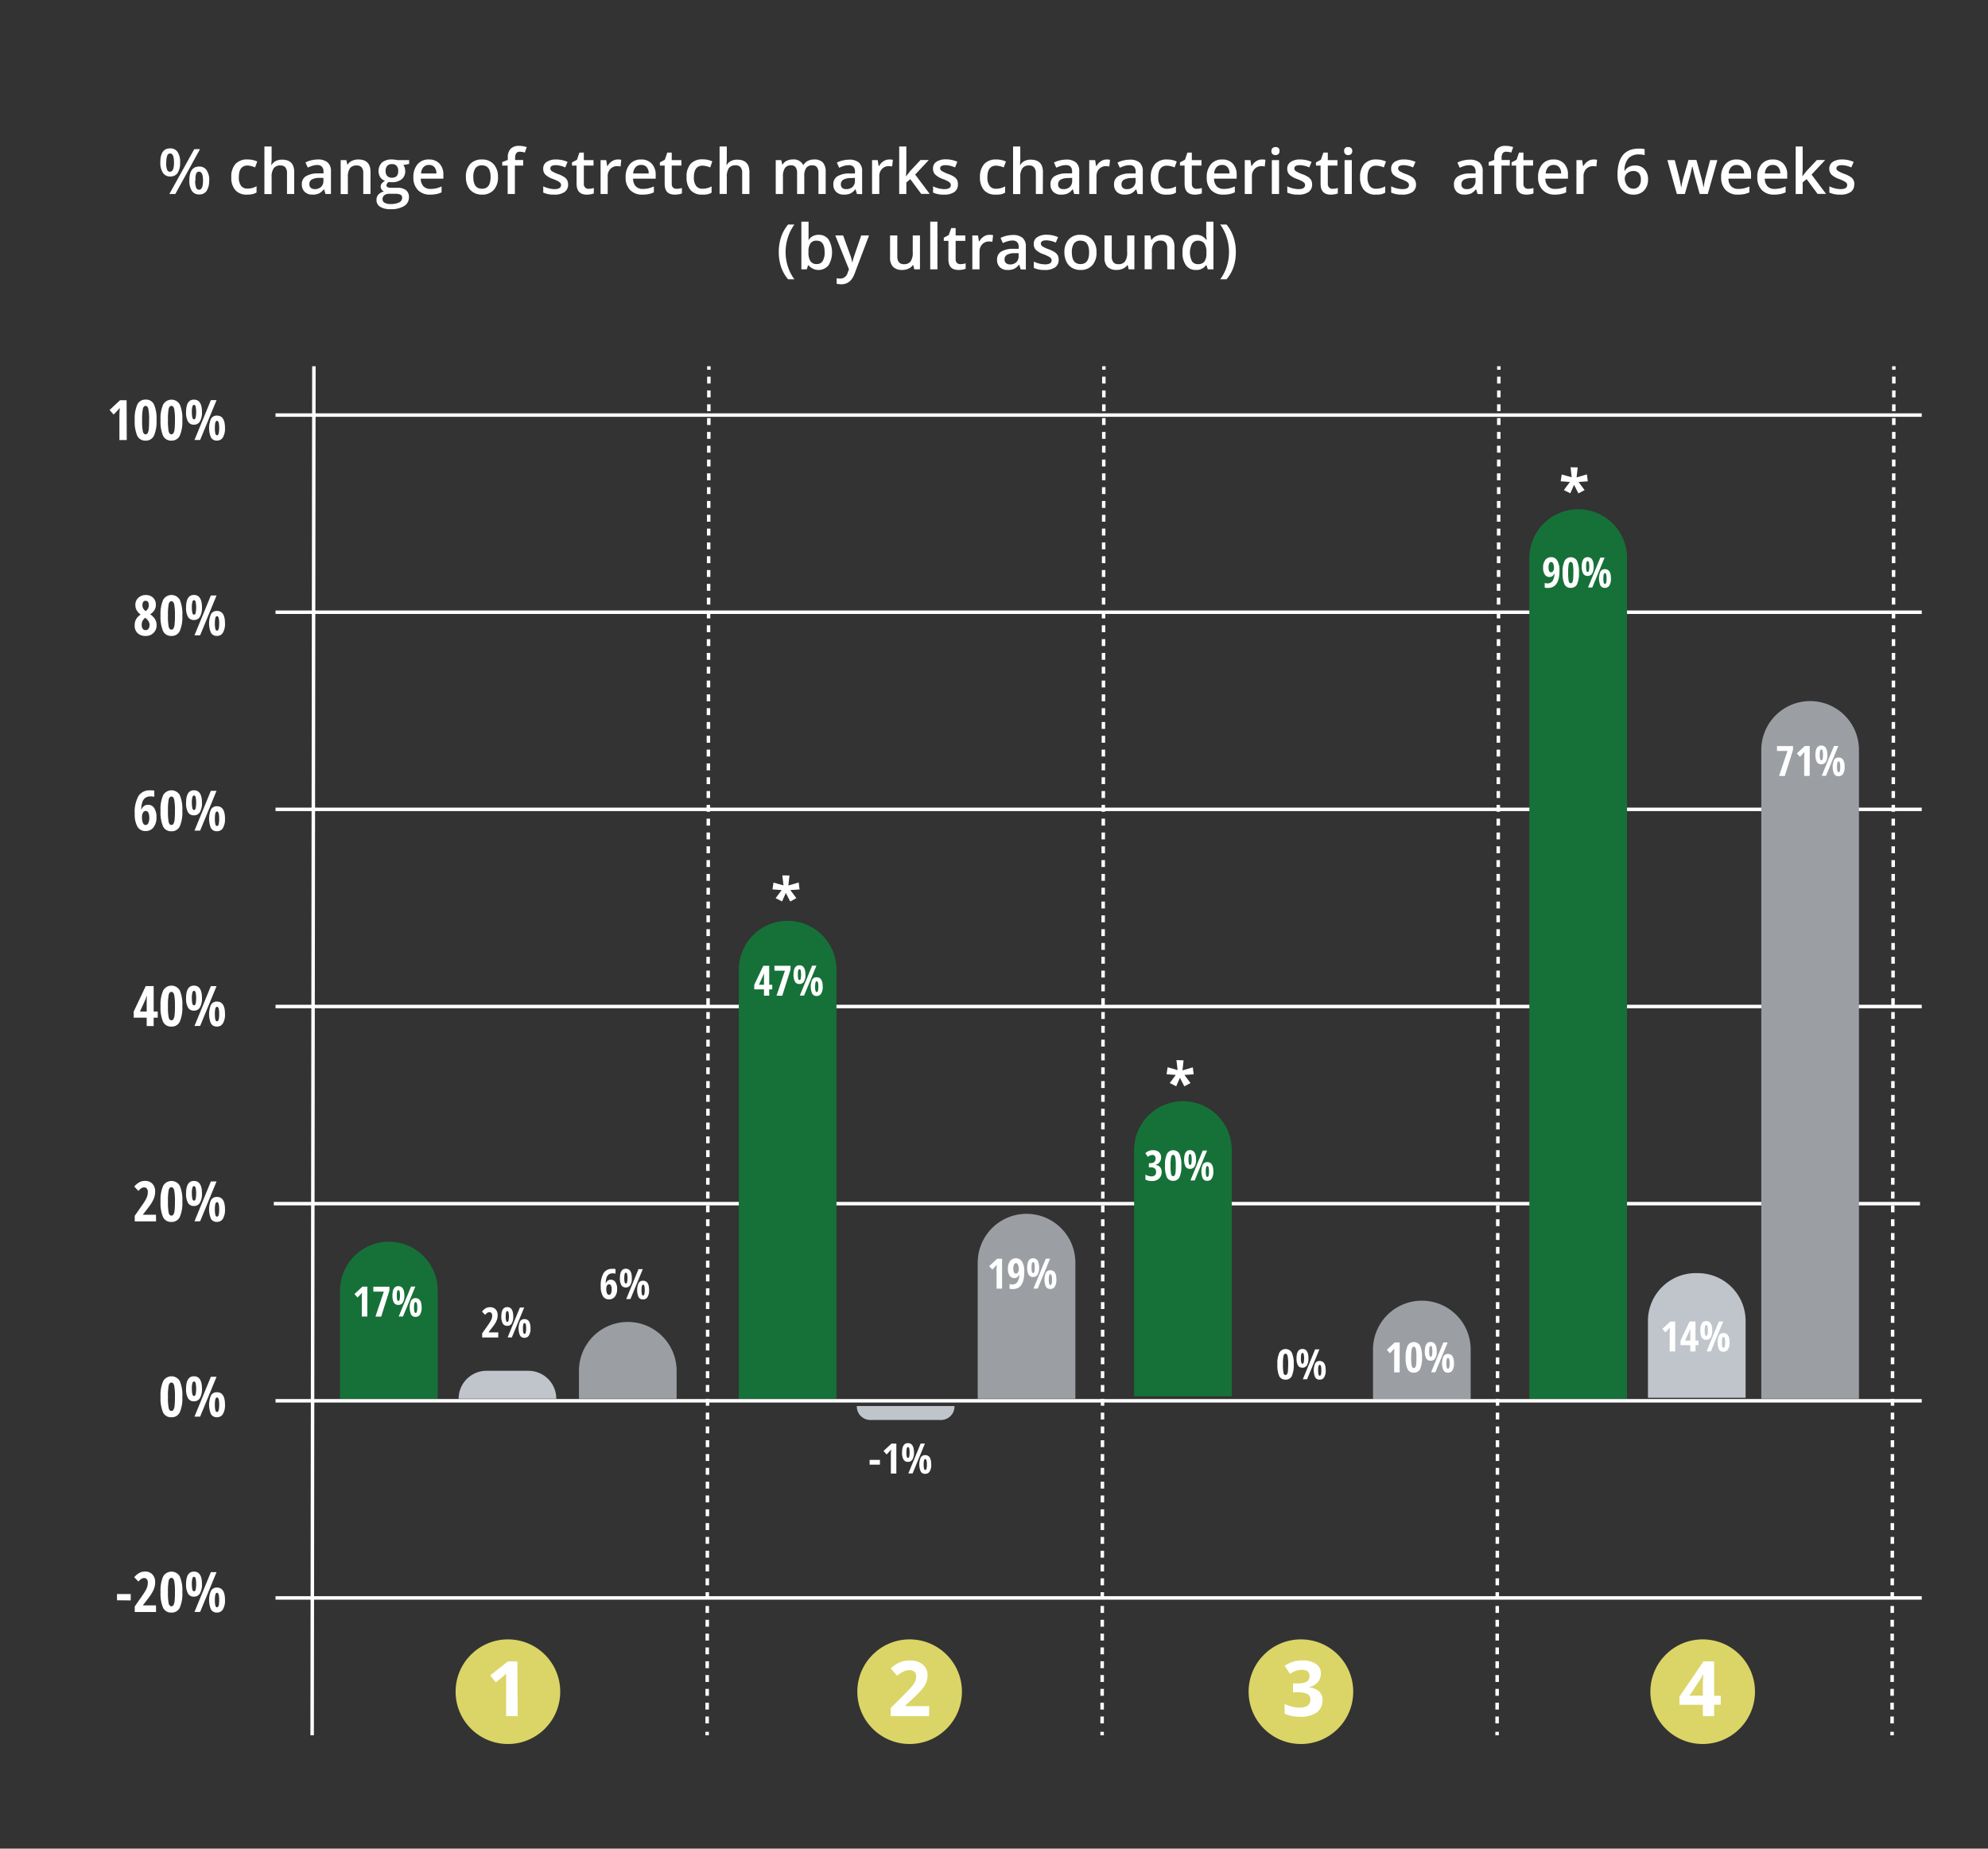 <svg xmlns="http://www.w3.org/2000/svg" viewBox="0 0 570 530"><rect x="0" y="0" width="570" height="530" fill="#333333" stroke="none"/><defs><style>.cls-1,.cls-3,.cls-4{fill:none;stroke:#fff;stroke-miterlimit:10;}.cls-2{fill:#fff;}.cls-3{stroke-dasharray:1.98 1.98 1.98 1.98;}.cls-4{stroke-dasharray:1.98 1.98 1.98 1.98 1.98 1.98;}.cls-5{fill:#c0c5cb;}.cls-6{fill:#9b9fa4;}.cls-7{fill:#167138;}.cls-8{fill:#dad566;}.cls-9{opacity:0;}</style></defs><title>Centellicum-change-of-stretch-marks-characteristics-left</title><g id="Ebene_2" data-name="Ebene 2"><g id="Rahmen_links"><line class="cls-1" x1="78.5" y1="345.08" x2="550.5" y2="345.08"/><line class="cls-1" x1="79" y1="288.56" x2="551" y2="288.56"/><line class="cls-1" x1="79" y1="232.04" x2="551" y2="232.04"/><line class="cls-1" x1="79" y1="175.52" x2="551" y2="175.52"/><line class="cls-1" x1="79" y1="458.12" x2="551" y2="458.12"/><line class="cls-1" x1="79" y1="119" x2="551" y2="119"/><path class="cls-2" d="M36.34,126.16h-2.1v-6.7c0-.73,0-1.57.11-2.52l-.4.48c-.23.26-.68.74-1.36,1.43l-1.18-1.3,3-2.81h1.89Z"/><path class="cls-2" d="M44.88,120.45a9.9,9.9,0,0,1-.75,4.48,2.53,2.53,0,0,1-2.4,1.39,2.48,2.48,0,0,1-2.38-1.39,10.33,10.33,0,0,1-.72-4.48,10,10,0,0,1,.75-4.49,2.52,2.52,0,0,1,2.38-1.4,2.49,2.49,0,0,1,2.38,1.37A10.12,10.12,0,0,1,44.88,120.45Zm-4.13,0a15.87,15.87,0,0,0,.21,3.23c.13.55.4.83.78.83a.69.69,0,0,0,.61-.36,3.32,3.32,0,0,0,.31-1.19c.06-.55.09-1.39.09-2.51a15.15,15.15,0,0,0-.22-3.22c-.14-.57-.41-.86-.79-.86s-.65.29-.78.86A16,16,0,0,0,40.75,120.45Z"/><path class="cls-2" d="M52.28,120.45a10.07,10.07,0,0,1-.74,4.48,2.53,2.53,0,0,1-2.41,1.39,2.5,2.5,0,0,1-2.38-1.39,10.33,10.33,0,0,1-.72-4.48,9.85,9.85,0,0,1,.76-4.49,2.74,2.74,0,0,1,4.76,0A10.15,10.15,0,0,1,52.28,120.45Zm-4.12,0a16.11,16.11,0,0,0,.2,3.23c.14.55.4.83.79.83a.66.66,0,0,0,.6-.36,3,3,0,0,0,.31-1.19,22.07,22.07,0,0,0,.1-2.51,15.87,15.87,0,0,0-.22-3.22c-.15-.57-.41-.86-.79-.86s-.65.29-.79.86A16.26,16.26,0,0,0,48.16,120.45Z"/><path class="cls-2" d="M57.91,118.14a5,5,0,0,1-.59,2.69,1.91,1.91,0,0,1-1.71.92,1.85,1.85,0,0,1-1.71-.9,5.17,5.17,0,0,1-.55-2.67c0-2.41.75-3.61,2.26-3.61S57.91,115.76,57.91,118.14Zm-2.89,0a6.08,6.08,0,0,0,.14,1.58c.09.33.25.5.47.5s.37-.17.47-.5a8.4,8.4,0,0,0,0-3.16c-.1-.33-.26-.5-.47-.5s-.38.17-.47.5A6.08,6.08,0,0,0,55,118.16Zm7.07-3.42-4.71,11.42H55.76l4.7-11.42Zm2.42,8a4.93,4.93,0,0,1-.6,2.68,1.9,1.9,0,0,1-1.71.91,1.86,1.86,0,0,1-1.71-.89,6.84,6.84,0,0,1,0-5.35,1.87,1.87,0,0,1,1.7-.92Q64.51,119.14,64.51,122.71Zm-2.9,0a6.51,6.51,0,0,0,.14,1.58c.09.34.25.5.47.5s.38-.16.48-.5a6.51,6.51,0,0,0,.14-1.58,6,6,0,0,0-.15-1.58c-.1-.32-.26-.49-.47-.49s-.37.17-.47.49A6.57,6.57,0,0,0,61.61,122.72Z"/><path class="cls-2" d="M41.76,170.59a2.94,2.94,0,0,1,2.13.76,2.7,2.7,0,0,1,.8,2.06,3,3,0,0,1-.37,1.46,3.86,3.86,0,0,1-1.27,1.24,4.77,4.77,0,0,1,1.43,1.46,3.27,3.27,0,0,1,.42,1.63,3,3,0,0,1-3.14,3.12,3.19,3.19,0,0,1-2.31-.8,2.94,2.94,0,0,1-.84-2.26,3.56,3.56,0,0,1,.42-1.74,3.74,3.74,0,0,1,1.29-1.31,4.41,4.41,0,0,1-1.16-1.31,3.18,3.18,0,0,1-.35-1.49,2.67,2.67,0,0,1,.83-2A3,3,0,0,1,41.76,170.59Zm-1.13,8.56a1.89,1.89,0,0,0,.28,1.1.93.93,0,0,0,.82.4,1,1,0,0,0,.86-.4,1.89,1.89,0,0,0,.29-1.1,2,2,0,0,0-.23-.93,3.55,3.55,0,0,0-.88-1l-.11-.11a2.8,2.8,0,0,0-.77.85A2.41,2.41,0,0,0,40.63,179.15Zm1.11-6.91a.78.78,0,0,0-.67.32,1.64,1.64,0,0,0-.23.93,2.13,2.13,0,0,0,.19.9,2.73,2.73,0,0,0,.73.81,2.43,2.43,0,0,0,.71-.8,2.17,2.17,0,0,0,.19-.91C42.66,172.66,42.35,172.24,41.74,172.24Z"/><path class="cls-2" d="M52.28,176.45a10.07,10.07,0,0,1-.74,4.48,2.53,2.53,0,0,1-2.41,1.39,2.5,2.5,0,0,1-2.38-1.39,10.33,10.33,0,0,1-.72-4.48,9.85,9.85,0,0,1,.76-4.49,2.74,2.74,0,0,1,4.76,0A10.15,10.15,0,0,1,52.28,176.45Zm-4.12,0a16.11,16.11,0,0,0,.2,3.23c.14.55.4.83.79.83a.66.66,0,0,0,.6-.36,3,3,0,0,0,.31-1.19,22.07,22.07,0,0,0,.1-2.51,15.87,15.87,0,0,0-.22-3.22c-.15-.57-.41-.86-.79-.86s-.65.29-.79.86A16.26,16.26,0,0,0,48.16,176.45Z"/><path class="cls-2" d="M57.91,174.14a5,5,0,0,1-.59,2.69,1.91,1.91,0,0,1-1.71.92,1.85,1.85,0,0,1-1.71-.9,5.17,5.17,0,0,1-.55-2.67c0-2.41.75-3.61,2.26-3.61S57.91,171.76,57.91,174.14Zm-2.89,0a6.08,6.08,0,0,0,.14,1.58c.09.33.25.5.47.5s.37-.17.47-.5a8.4,8.4,0,0,0,0-3.16c-.1-.33-.26-.5-.47-.5s-.38.17-.47.5A6.08,6.08,0,0,0,55,174.16Zm7.07-3.42-4.71,11.42H55.76l4.7-11.42Zm2.42,8a4.93,4.93,0,0,1-.6,2.68,1.9,1.9,0,0,1-1.71.91,1.86,1.86,0,0,1-1.71-.89,6.84,6.84,0,0,1,0-5.35,1.87,1.87,0,0,1,1.7-.92Q64.51,175.14,64.51,178.71Zm-2.9,0a6.51,6.51,0,0,0,.14,1.58c.09.34.25.5.47.5s.38-.16.48-.5a6.51,6.51,0,0,0,.14-1.58,6,6,0,0,0-.15-1.58c-.1-.32-.26-.49-.47-.49s-.37.17-.47.49A6.57,6.57,0,0,0,61.61,178.72Z"/><path class="cls-2" d="M38.63,233.31a9.41,9.41,0,0,1,1.08-5.11A3.73,3.73,0,0,1,43,226.59a5.63,5.63,0,0,1,.71,0l.53.09v1.76a4.92,4.92,0,0,0-1.06-.12,2.55,2.55,0,0,0-1.47.39,2.36,2.36,0,0,0-.86,1.16,7.18,7.18,0,0,0-.36,2.19h.08a2.31,2.31,0,0,1,.75-1,1.91,1.91,0,0,1,1.11-.33,2,2,0,0,1,1.78.93,4.66,4.66,0,0,1,.65,2.67,4.52,4.52,0,0,1-.85,2.87,2.78,2.78,0,0,1-2.29,1.06,2.58,2.58,0,0,1-2.32-1.27A7.11,7.11,0,0,1,38.63,233.31Zm3.13,3.22a.84.84,0,0,0,.75-.52,3.44,3.44,0,0,0,.29-1.61,3.13,3.13,0,0,0-.26-1.39.81.81,0,0,0-.77-.51A.88.88,0,0,0,41,233a2.33,2.33,0,0,0-.29,1.21,4.39,4.39,0,0,0,.27,1.74C41.18,236.33,41.43,236.53,41.76,236.53Z"/><path class="cls-2" d="M52.28,232.45a10.07,10.07,0,0,1-.74,4.48,2.53,2.53,0,0,1-2.41,1.39,2.5,2.5,0,0,1-2.38-1.39,10.33,10.33,0,0,1-.72-4.48,9.85,9.85,0,0,1,.76-4.49,2.74,2.74,0,0,1,4.76,0A10.15,10.15,0,0,1,52.28,232.45Zm-4.12,0a16.11,16.11,0,0,0,.2,3.23c.14.55.4.83.79.83a.66.66,0,0,0,.6-.36,3,3,0,0,0,.31-1.19,22.07,22.07,0,0,0,.1-2.51,15.87,15.87,0,0,0-.22-3.22c-.15-.57-.41-.86-.79-.86s-.65.29-.79.86A16.26,16.26,0,0,0,48.16,232.45Z"/><path class="cls-2" d="M57.91,230.14a5,5,0,0,1-.59,2.69,1.91,1.91,0,0,1-1.71.92,1.85,1.85,0,0,1-1.71-.9,5.17,5.17,0,0,1-.55-2.67c0-2.41.75-3.61,2.26-3.61S57.91,227.76,57.91,230.14Zm-2.89,0a6.08,6.08,0,0,0,.14,1.58c.09.33.25.5.47.5s.37-.17.47-.5a8.4,8.4,0,0,0,0-3.16c-.1-.33-.26-.5-.47-.5s-.38.17-.47.5A6.08,6.08,0,0,0,55,230.16Zm7.07-3.42-4.71,11.42H55.76l4.7-11.42Zm2.42,8a4.93,4.93,0,0,1-.6,2.68,1.9,1.9,0,0,1-1.71.91,1.86,1.86,0,0,1-1.71-.89,6.84,6.84,0,0,1,0-5.35,1.87,1.87,0,0,1,1.7-.92Q64.51,231.14,64.51,234.71Zm-2.9,0a6.51,6.51,0,0,0,.14,1.58c.09.34.25.5.47.5s.38-.16.48-.5a6.51,6.51,0,0,0,.14-1.58,6,6,0,0,0-.15-1.58c-.1-.32-.26-.49-.47-.49s-.37.17-.47.49A6.57,6.57,0,0,0,61.61,234.72Z"/><path class="cls-2" d="M45.22,291.76H44.06v2.4h-2v-2.4H38.34V290l3.45-7.3h2.27V290h1.16ZM42.06,290v-2.4l0-1.06.06-1h-.07a13.45,13.45,0,0,1-.59,1.54L40.13,290Z"/><path class="cls-2" d="M52.28,288.45a10.07,10.07,0,0,1-.74,4.48,2.53,2.53,0,0,1-2.41,1.39,2.5,2.5,0,0,1-2.38-1.39,10.33,10.33,0,0,1-.72-4.48,9.85,9.85,0,0,1,.76-4.49,2.74,2.74,0,0,1,4.76,0A10.15,10.15,0,0,1,52.28,288.45Zm-4.12,0a16.11,16.11,0,0,0,.2,3.23c.14.55.4.83.79.83a.66.66,0,0,0,.6-.36,3,3,0,0,0,.31-1.19,22.07,22.07,0,0,0,.1-2.51,15.87,15.87,0,0,0-.22-3.22c-.15-.57-.41-.86-.79-.86s-.65.29-.79.86A16.26,16.26,0,0,0,48.16,288.45Z"/><path class="cls-2" d="M57.91,286.14a5,5,0,0,1-.59,2.69,1.91,1.91,0,0,1-1.71.92,1.85,1.85,0,0,1-1.71-.9,5.17,5.17,0,0,1-.55-2.67c0-2.41.75-3.61,2.26-3.61S57.91,283.76,57.91,286.14Zm-2.89,0a6.08,6.08,0,0,0,.14,1.58c.09.33.25.5.47.5s.37-.17.47-.5a8.4,8.4,0,0,0,0-3.16c-.1-.33-.26-.5-.47-.5s-.38.17-.47.5A6.08,6.08,0,0,0,55,286.16Zm7.07-3.42-4.71,11.42H55.76l4.7-11.42Zm2.42,8a4.93,4.93,0,0,1-.6,2.68,1.9,1.9,0,0,1-1.71.91,1.86,1.86,0,0,1-1.71-.89,6.84,6.84,0,0,1,0-5.35,1.87,1.87,0,0,1,1.7-.92Q64.51,287.14,64.51,290.71Zm-2.9,0a6.51,6.51,0,0,0,.14,1.58c.09.34.25.5.47.5s.38-.16.48-.5a6.51,6.51,0,0,0,.14-1.58,6,6,0,0,0-.15-1.58c-.1-.32-.26-.49-.47-.49s-.37.17-.47.49A6.57,6.57,0,0,0,61.61,290.72Z"/><path class="cls-2" d="M44.75,350.16H38.63v-1.59l2-2.87a19.94,19.94,0,0,0,1.14-1.76,5.58,5.58,0,0,0,.47-1.1,4.46,4.46,0,0,0,.14-1.09,1.43,1.43,0,0,0-.29-1,1,1,0,0,0-.76-.33,1.5,1.5,0,0,0-.77.22,4.39,4.39,0,0,0-.88.79l-1.19-1.25a5.27,5.27,0,0,1,1.53-1.27,3.39,3.39,0,0,1,1.52-.35,2.83,2.83,0,0,1,2.16.82,3.11,3.11,0,0,1,.78,2.25,5.57,5.57,0,0,1-.14,1.25,6.14,6.14,0,0,1-.43,1.17,10.68,10.68,0,0,1-.71,1.23c-.29.42-1,1.4-2.22,2.92v.06h3.74Z"/><path class="cls-2" d="M52.28,344.45a10.07,10.07,0,0,1-.74,4.48,2.53,2.53,0,0,1-2.41,1.39,2.5,2.5,0,0,1-2.38-1.39,10.33,10.33,0,0,1-.72-4.48,9.85,9.85,0,0,1,.76-4.49,2.74,2.74,0,0,1,4.76,0A10.15,10.15,0,0,1,52.28,344.45Zm-4.12,0a16.11,16.11,0,0,0,.2,3.23c.14.55.4.83.79.83a.66.66,0,0,0,.6-.36,3,3,0,0,0,.31-1.19,22.07,22.07,0,0,0,.1-2.51,15.87,15.87,0,0,0-.22-3.22c-.15-.57-.41-.86-.79-.86s-.65.29-.79.86A16.26,16.26,0,0,0,48.16,344.45Z"/><path class="cls-2" d="M57.91,342.14a5,5,0,0,1-.59,2.69,1.91,1.91,0,0,1-1.71.92,1.85,1.85,0,0,1-1.71-.9,5.17,5.17,0,0,1-.55-2.67c0-2.41.75-3.61,2.26-3.61S57.91,339.76,57.91,342.14Zm-2.89,0a6.08,6.08,0,0,0,.14,1.58c.09.33.25.5.47.5s.37-.17.47-.5a8.4,8.4,0,0,0,0-3.16c-.1-.33-.26-.5-.47-.5s-.38.17-.47.5A6.08,6.08,0,0,0,55,342.16Zm7.07-3.42-4.71,11.42H55.76l4.7-11.42Zm2.42,8a4.93,4.93,0,0,1-.6,2.68,1.9,1.9,0,0,1-1.71.91,1.86,1.86,0,0,1-1.71-.89,6.84,6.84,0,0,1,0-5.35,1.87,1.87,0,0,1,1.7-.92Q64.51,343.14,64.51,346.71Zm-2.9,0a6.51,6.51,0,0,0,.14,1.58c.09.34.25.5.47.5s.38-.16.48-.5a6.51,6.51,0,0,0,.14-1.58,6,6,0,0,0-.15-1.58c-.1-.32-.26-.49-.47-.49s-.37.17-.47.49A6.57,6.57,0,0,0,61.61,346.72Z"/><path class="cls-2" d="M52.28,400.45a10.07,10.07,0,0,1-.74,4.48,2.53,2.53,0,0,1-2.41,1.39,2.5,2.5,0,0,1-2.38-1.39,10.33,10.33,0,0,1-.72-4.48,9.85,9.85,0,0,1,.76-4.49,2.74,2.74,0,0,1,4.76,0A10.15,10.15,0,0,1,52.28,400.45Zm-4.12,0a16.11,16.11,0,0,0,.2,3.23c.14.55.4.83.79.83a.66.66,0,0,0,.6-.36,3,3,0,0,0,.31-1.19,22.07,22.07,0,0,0,.1-2.51,15.87,15.87,0,0,0-.22-3.22c-.15-.57-.41-.86-.79-.86s-.65.29-.79.86A16.26,16.26,0,0,0,48.16,400.45Z"/><path class="cls-2" d="M57.91,398.14a5,5,0,0,1-.59,2.69,1.91,1.91,0,0,1-1.71.92,1.85,1.85,0,0,1-1.71-.9,5.17,5.17,0,0,1-.55-2.67c0-2.41.75-3.61,2.26-3.61S57.91,395.76,57.91,398.14Zm-2.89,0a6.08,6.08,0,0,0,.14,1.58c.09.33.25.5.47.5s.37-.17.47-.5a8.4,8.4,0,0,0,0-3.16c-.1-.33-.26-.5-.47-.5s-.38.17-.47.5A6.08,6.08,0,0,0,55,398.16Zm7.07-3.42-4.71,11.42H55.76l4.7-11.42Zm2.42,8a4.93,4.93,0,0,1-.6,2.68,1.9,1.9,0,0,1-1.71.91,1.86,1.86,0,0,1-1.71-.89,6.84,6.84,0,0,1,0-5.35,1.87,1.87,0,0,1,1.7-.92Q64.51,399.14,64.51,402.71Zm-2.9,0a6.51,6.51,0,0,0,.14,1.58c.09.34.25.5.47.5s.38-.16.48-.5a6.51,6.51,0,0,0,.14-1.58,6,6,0,0,0-.15-1.58c-.1-.32-.26-.49-.47-.49s-.37.17-.47.49A6.57,6.57,0,0,0,61.61,402.72Z"/><path class="cls-2" d="M33.55,458.79V457h3.93v1.83Z"/><path class="cls-2" d="M44.75,462.16H38.63v-1.59l2-2.87a19.94,19.94,0,0,0,1.14-1.76,5.58,5.58,0,0,0,.47-1.1,4.46,4.46,0,0,0,.14-1.09,1.43,1.43,0,0,0-.29-1,1,1,0,0,0-.76-.33,1.5,1.5,0,0,0-.77.22,4.39,4.39,0,0,0-.88.79l-1.19-1.25a5.27,5.27,0,0,1,1.53-1.27,3.39,3.39,0,0,1,1.52-.35,2.83,2.83,0,0,1,2.16.82,3.11,3.11,0,0,1,.78,2.25,5.57,5.57,0,0,1-.14,1.25,6.14,6.14,0,0,1-.43,1.17,10.68,10.68,0,0,1-.71,1.23c-.29.42-1,1.4-2.22,2.92v.06h3.74Z"/><path class="cls-2" d="M52.28,456.45a10.07,10.07,0,0,1-.74,4.48,2.53,2.53,0,0,1-2.41,1.39,2.5,2.5,0,0,1-2.38-1.39,10.33,10.33,0,0,1-.72-4.48,9.85,9.85,0,0,1,.76-4.49,2.74,2.74,0,0,1,4.76,0A10.15,10.15,0,0,1,52.28,456.45Zm-4.12,0a16.11,16.11,0,0,0,.2,3.23c.14.55.4.83.79.83a.66.66,0,0,0,.6-.36,3,3,0,0,0,.31-1.19,22.07,22.07,0,0,0,.1-2.51,15.87,15.87,0,0,0-.22-3.22c-.15-.57-.41-.86-.79-.86s-.65.29-.79.86A16.26,16.26,0,0,0,48.16,456.45Z"/><path class="cls-2" d="M57.91,454.14a5,5,0,0,1-.59,2.69,1.91,1.91,0,0,1-1.71.92,1.85,1.85,0,0,1-1.71-.9,5.17,5.17,0,0,1-.55-2.67c0-2.41.75-3.61,2.26-3.61S57.91,451.76,57.91,454.14Zm-2.89,0a6.08,6.08,0,0,0,.14,1.58c.09.33.25.5.47.5s.37-.17.47-.5a8.4,8.4,0,0,0,0-3.16c-.1-.33-.26-.5-.47-.5s-.38.17-.47.5A6.08,6.08,0,0,0,55,454.16Zm7.07-3.42-4.71,11.42H55.76l4.7-11.42Zm2.42,8a4.93,4.93,0,0,1-.6,2.68,1.9,1.9,0,0,1-1.71.91,1.86,1.86,0,0,1-1.71-.89,6.84,6.84,0,0,1,0-5.35,1.87,1.87,0,0,1,1.7-.92Q64.51,455.14,64.51,458.71Zm-2.9,0a6.51,6.51,0,0,0,.14,1.58c.09.34.25.5.47.5s.38-.16.48-.5a6.51,6.51,0,0,0,.14-1.58,6,6,0,0,0-.15-1.58c-.1-.32-.26-.49-.47-.49s-.37.17-.47.49A6.57,6.57,0,0,0,61.61,458.72Z"/><line class="cls-1" x1="90" y1="105" x2="89.5" y2="497.5"/><line class="cls-1" x1="316.5" y1="105" x2="316.5" y2="106"/><line class="cls-3" x1="316.5" y1="107.98" x2="316.49" y2="114.92"/><line class="cls-4" x1="316.49" y1="115.91" x2="316" y2="495.51"/><line class="cls-1" x1="316" y1="496.5" x2="316" y2="497.5"/><line class="cls-1" x1="203.25" y1="105" x2="203.25" y2="106"/><line class="cls-3" x1="203.25" y1="107.98" x2="203.24" y2="114.92"/><line class="cls-4" x1="203.24" y1="115.91" x2="202.75" y2="495.51"/><line class="cls-1" x1="202.75" y1="496.5" x2="202.75" y2="497.5"/><line class="cls-1" x1="429.75" y1="105" x2="429.75" y2="106"/><line class="cls-3" x1="429.75" y1="107.98" x2="429.74" y2="114.92"/><line class="cls-4" x1="429.74" y1="115.91" x2="429.25" y2="495.51"/><line class="cls-1" x1="429.25" y1="496.5" x2="429.25" y2="497.5"/><line class="cls-1" x1="543" y1="105" x2="543" y2="106"/><line class="cls-3" x1="543" y1="107.98" x2="542.99" y2="114.92"/><line class="cls-4" x1="542.99" y1="115.91" x2="542.5" y2="495.51"/><line class="cls-1" x1="542.5" y1="496.5" x2="542.5" y2="497.5"/><path class="cls-5" d="M159.5,401h-28a8,8,0,0,1,8-8h12a8,8,0,0,1,8,8Z"/><path class="cls-6" d="M194,401H166v-8a14,14,0,0,1,14-14h0a14,14,0,0,1,14,14Z"/><path class="cls-7" d="M125.5,401h-28V370a14,14,0,0,1,14-14h0a14,14,0,0,1,14,14Z"/><path class="cls-6" d="M308.33,401h-28V362a14,14,0,0,1,14-14h0a14,14,0,0,1,14,14Z"/><path class="cls-7" d="M239.83,401h-28V278a14,14,0,0,1,14-14h0a14,14,0,0,1,14,14Z"/><path class="cls-6" d="M421.67,401.1h-28V386.9a14,14,0,0,1,14-14h0a14,14,0,0,1,14,14Z"/><path class="cls-5" d="M245.67,403.1h28v.14a3.86,3.86,0,0,1-3.87,3.86H249.53a3.86,3.86,0,0,1-3.86-3.86Z"/><path class="cls-7" d="M353.17,400.31h-28v-70.6a14,14,0,0,1,14-14h0a14,14,0,0,1,14,14Z"/><path class="cls-5" d="M500.5,400.73h-28v-22A13.7,13.7,0,0,1,486.2,365h.6a13.7,13.7,0,0,1,13.7,13.7Z"/><path class="cls-6" d="M533,401H505V215a14,14,0,0,1,14-14h0a14,14,0,0,1,14,14Z"/><path class="cls-7" d="M466.5,401h-28V160a14,14,0,0,1,14-14h0a14,14,0,0,1,14,14Z"/><circle class="cls-8" cx="260.81" cy="485" r="15"/><path class="cls-2" d="M266.39,492h-11v-2.31l4-4c1.16-1.2,1.93-2,2.28-2.49a5.56,5.56,0,0,0,.78-1.28,3.27,3.27,0,0,0,.23-1.23,1.78,1.78,0,0,0-.52-1.41,2,2,0,0,0-1.39-.46,4,4,0,0,0-1.77.42,9.4,9.4,0,0,0-1.79,1.19l-1.81-2.13a11.85,11.85,0,0,1,1.92-1.4,7.4,7.4,0,0,1,1.67-.63,8.33,8.33,0,0,1,2-.22,6,6,0,0,1,2.6.54,4.22,4.22,0,0,1,1.75,1.5,4,4,0,0,1,.62,2.21,5.48,5.48,0,0,1-.38,2,7.93,7.93,0,0,1-1.18,1.95,28.49,28.49,0,0,1-2.82,2.85l-2,1.9v.15h6.84Z"/><circle class="cls-8" cx="145.63" cy="485" r="15"/><path class="cls-2" d="M148.43,492h-3.32v-9.09l0-1.49,0-1.63a15.33,15.33,0,0,1-1.15,1.08l-1.8,1.45-1.6-2,5.06-4h2.72Z"/><circle class="cls-8" cx="373" cy="485" r="15"/><path class="cls-2" d="M378.72,479.78a3.72,3.72,0,0,1-.89,2.5,4.64,4.64,0,0,1-2.51,1.42v.06a5,5,0,0,1,2.88,1.16,3.24,3.24,0,0,1,1,2.47,4.2,4.2,0,0,1-1.64,3.53,7.6,7.6,0,0,1-4.7,1.27,11.51,11.51,0,0,1-4.53-.85v-2.83a10,10,0,0,0,2,.75,8.15,8.15,0,0,0,2.17.29,4.28,4.28,0,0,0,2.43-.55,2.08,2.08,0,0,0,.78-1.8,1.62,1.62,0,0,0-.9-1.57,6.8,6.8,0,0,0-2.88-.46h-1.19v-2.54h1.21a5.61,5.61,0,0,0,2.67-.48,1.74,1.74,0,0,0,.84-1.64c0-1.19-.74-1.78-2.23-1.78a5.2,5.2,0,0,0-1.58.25,7.78,7.78,0,0,0-1.77.9l-1.54-2.29a8.54,8.54,0,0,1,5.12-1.55,6.59,6.59,0,0,1,3.85,1A3.15,3.15,0,0,1,378.72,479.78Z"/><circle class="cls-8" cx="488.19" cy="485" r="15"/><path class="cls-2" d="M493.37,488.72h-1.89V492h-3.24v-3.25h-6.71v-2.31l6.89-10.14h3.06v9.87h1.89Zm-5.13-2.58v-2.67c0-.44,0-1.09.05-1.93s.07-1.34.09-1.47h-.09a11.64,11.64,0,0,1-1,1.72l-2.88,4.35Z"/><path class="cls-2" d="M105.31,377.45h-1.57v-5c0-.55,0-1.18.08-1.89a3.11,3.11,0,0,1-.3.36c-.17.2-.51.56-1,1.07l-.89-1,2.27-2.11h1.42Z"/><path class="cls-2" d="M107.65,377.45l2.4-7.15h-3v-1.41h4.6V370l-2.36,7.48Z"/><path class="cls-2" d="M115.94,371.43a3.81,3.81,0,0,1-.44,2,1.43,1.43,0,0,1-1.29.68,1.38,1.38,0,0,1-1.28-.67,4,4,0,0,1-.41-2c0-1.8.56-2.7,1.69-2.7S115.94,369.65,115.94,371.43Zm-2.17,0a4.82,4.82,0,0,0,.1,1.18c.07.25.19.37.35.37s.29-.12.36-.37a6.44,6.44,0,0,0,0-2.37c-.08-.25-.19-.37-.36-.37s-.28.12-.35.37A4.86,4.86,0,0,0,113.77,371.45Zm5.31-2.57-3.54,8.57h-1.22l3.53-8.57Zm1.81,6a3.69,3.69,0,0,1-.45,2,1.45,1.45,0,0,1-1.28.68,1.39,1.39,0,0,1-1.29-.67,5.17,5.17,0,0,1,0-4,1.4,1.4,0,0,1,1.28-.69C120.31,372.18,120.89,373.07,120.89,374.86Zm-2.18,0a4.66,4.66,0,0,0,.11,1.18c.07.25.19.38.35.38s.28-.13.36-.38a4.66,4.66,0,0,0,.11-1.18,4.22,4.22,0,0,0-.12-1.19c-.07-.24-.19-.37-.35-.37s-.28.13-.35.37A4.75,4.75,0,0,0,118.71,374.87Z"/><path class="cls-2" d="M142.85,383.45h-4.6v-1.19l1.53-2.16c.41-.59.7-1,.86-1.32A4,4,0,0,0,141,378a2.75,2.75,0,0,0,.11-.82,1,1,0,0,0-.22-.73.7.7,0,0,0-.57-.25,1.21,1.21,0,0,0-.58.16,3,3,0,0,0-.65.6l-.89-.94a4,4,0,0,1,1.14-1,2.57,2.57,0,0,1,1.14-.25,2.13,2.13,0,0,1,1.62.61,2.33,2.33,0,0,1,.58,1.69,4,4,0,0,1-.1.93,4.45,4.45,0,0,1-.32.88,6.44,6.44,0,0,1-.54.92c-.21.32-.77,1-1.66,2.19v0h2.81Z"/><path class="cls-2" d="M147.16,377.43a3.72,3.72,0,0,1-.44,2,1.41,1.41,0,0,1-1.28.68,1.4,1.4,0,0,1-1.29-.67,4,4,0,0,1-.41-2c0-1.8.57-2.7,1.7-2.7S147.16,375.65,147.16,377.43Zm-2.17,0a4.71,4.71,0,0,0,.11,1.18c.07.25.18.37.35.37s.28-.12.35-.37a5.91,5.91,0,0,0,0-2.37c-.07-.25-.19-.37-.35-.37s-.28.12-.35.37A4.75,4.75,0,0,0,145,377.45Zm5.31-2.57-3.54,8.57h-1.21l3.52-8.57Zm1.81,6a3.69,3.69,0,0,1-.45,2,1.43,1.43,0,0,1-1.28.68,1.41,1.41,0,0,1-1.29-.67,5.11,5.11,0,0,1,0-4,1.38,1.38,0,0,1,1.27-.69C151.53,378.18,152.11,379.07,152.11,380.86Zm-2.17,0a4.77,4.77,0,0,0,.1,1.18c.07.25.19.38.35.38s.29-.13.36-.38a4.66,4.66,0,0,0,.11-1.18,4.75,4.75,0,0,0-.11-1.19c-.08-.24-.2-.37-.36-.37s-.27.13-.35.37A4.86,4.86,0,0,0,149.94,380.87Z"/><path class="cls-2" d="M172.25,368.81a6.92,6.92,0,0,1,.82-3.83,2.77,2.77,0,0,1,2.48-1.21,4.71,4.71,0,0,1,.53,0,2.28,2.28,0,0,1,.4.07v1.32a3.19,3.19,0,0,0-.8-.1,2,2,0,0,0-1.1.29,1.87,1.87,0,0,0-.65.88,6.1,6.1,0,0,0-.27,1.64h.07a1.66,1.66,0,0,1,.56-.74,1.45,1.45,0,0,1,.83-.25,1.55,1.55,0,0,1,1.34.7,3.55,3.55,0,0,1,.48,2,3.37,3.37,0,0,1-.63,2.15,2.08,2.08,0,0,1-1.72.79,1.9,1.9,0,0,1-1.74-.95A5.27,5.27,0,0,1,172.25,368.81Zm2.35,2.41a.65.65,0,0,0,.57-.39,2.6,2.6,0,0,0,.21-1.2,2.38,2.38,0,0,0-.19-1.05.62.62,0,0,0-.58-.38.65.65,0,0,0-.56.35,1.78,1.78,0,0,0-.22.91,3.25,3.25,0,0,0,.21,1.31A.62.62,0,0,0,174.6,371.22Z"/><path class="cls-2" d="M181.16,366.43a3.72,3.72,0,0,1-.44,2,1.41,1.41,0,0,1-1.28.68,1.4,1.4,0,0,1-1.29-.67,4,4,0,0,1-.41-2c0-1.8.57-2.7,1.7-2.7S181.16,364.65,181.16,366.43Zm-2.17,0a4.71,4.71,0,0,0,.11,1.18c.07.25.18.37.35.37s.28-.12.35-.37a5.91,5.91,0,0,0,0-2.37c-.07-.25-.19-.37-.35-.37s-.28.12-.35.37A4.75,4.75,0,0,0,179,366.45Zm5.31-2.57-3.54,8.57h-1.21l3.52-8.57Zm1.81,6a3.69,3.69,0,0,1-.45,2,1.43,1.43,0,0,1-1.28.68,1.41,1.41,0,0,1-1.29-.67,5.11,5.11,0,0,1,0-4,1.38,1.38,0,0,1,1.27-.69C185.53,367.18,186.11,368.07,186.11,369.86Zm-2.17,0a4.77,4.77,0,0,0,.1,1.18c.07.25.19.38.35.38s.29-.13.36-.38a4.66,4.66,0,0,0,.11-1.18,4.75,4.75,0,0,0-.11-1.19c-.08-.24-.2-.37-.36-.37s-.27.13-.35.37A4.86,4.86,0,0,0,183.94,369.87Z"/><path class="cls-2" d="M221.42,283.65h-.87v1.8h-1.5v-1.8h-2.79v-1.3l2.59-5.47h1.7v5.45h.87Zm-2.37-1.32v-1.81l0-.79,0-.76h0a10.63,10.63,0,0,1-.45,1.15l-1,2.21Z"/><path class="cls-2" d="M222.65,285.45l2.4-7.15h-3v-1.41h4.6V278l-2.36,7.48Z"/><path class="cls-2" d="M230.94,279.43a3.81,3.81,0,0,1-.44,2,1.43,1.43,0,0,1-1.29.68,1.38,1.38,0,0,1-1.28-.67,4,4,0,0,1-.41-2c0-1.8.56-2.7,1.69-2.7S230.94,277.65,230.94,279.43Zm-2.17,0a4.82,4.82,0,0,0,.1,1.18c.07.25.19.37.35.37s.29-.12.36-.37a6.44,6.44,0,0,0,0-2.37c-.08-.25-.19-.37-.36-.37s-.28.12-.35.37A4.86,4.86,0,0,0,228.77,279.45Zm5.31-2.57-3.54,8.57h-1.22l3.53-8.57Zm1.81,6a3.69,3.69,0,0,1-.45,2,1.45,1.45,0,0,1-1.28.68,1.39,1.39,0,0,1-1.29-.67,5.17,5.17,0,0,1,0-4,1.4,1.4,0,0,1,1.28-.69C235.31,280.18,235.89,281.07,235.89,282.86Zm-2.18,0a4.66,4.66,0,0,0,.11,1.18c.07.25.19.38.35.38s.28-.13.36-.38a4.66,4.66,0,0,0,.11-1.18,4.22,4.22,0,0,0-.12-1.19c-.07-.24-.19-.37-.35-.37s-.28.13-.35.37A4.75,4.75,0,0,0,233.71,282.87Z"/><path class="cls-2" d="M370.94,391.16a7.59,7.59,0,0,1-.56,3.37,1.89,1.89,0,0,1-1.8,1,1.86,1.86,0,0,1-1.79-1,7.74,7.74,0,0,1-.54-3.36,7.45,7.45,0,0,1,.57-3.37,2.05,2.05,0,0,1,3.57,0A7.57,7.57,0,0,1,370.94,391.16Zm-3.09,0a12.64,12.64,0,0,0,.15,2.43c.1.41.3.62.59.62a.48.48,0,0,0,.45-.27,2.36,2.36,0,0,0,.24-.89c0-.42.07-1.05.07-1.89a11.37,11.37,0,0,0-.17-2.41c-.11-.43-.3-.65-.59-.65s-.49.22-.59.65A12.53,12.53,0,0,0,367.85,391.16Z"/><path class="cls-2" d="M375.16,389.43a3.72,3.72,0,0,1-.44,2,1.41,1.41,0,0,1-1.28.68,1.4,1.4,0,0,1-1.29-.67,4,4,0,0,1-.41-2c0-1.8.57-2.7,1.7-2.7S375.16,387.65,375.16,389.43Zm-2.17,0a4.71,4.71,0,0,0,.11,1.18c.07.25.18.37.35.37s.28-.12.35-.37a5.91,5.91,0,0,0,0-2.37c-.07-.25-.19-.37-.35-.37s-.28.12-.35.37A4.75,4.75,0,0,0,373,389.45Zm5.31-2.57-3.54,8.57h-1.21l3.52-8.57Zm1.81,6a3.69,3.69,0,0,1-.45,2,1.43,1.43,0,0,1-1.28.68,1.41,1.41,0,0,1-1.29-.67,5.11,5.11,0,0,1,0-4,1.38,1.38,0,0,1,1.27-.69C379.53,390.18,380.11,391.07,380.11,392.86Zm-2.17,0a4.77,4.77,0,0,0,.1,1.18c.07.25.19.38.35.38s.29-.13.36-.38a4.66,4.66,0,0,0,.11-1.18,4.75,4.75,0,0,0-.11-1.19c-.08-.24-.2-.37-.36-.37s-.27.13-.35.37A4.86,4.86,0,0,0,377.94,392.87Z"/><path class="cls-2" d="M480.31,387.45h-1.57v-5c0-.55,0-1.18.08-1.89a3.11,3.11,0,0,1-.3.36c-.17.2-.51.56-1,1.07l-.89-1,2.27-2.11h1.42Z"/><path class="cls-2" d="M487,385.65h-.86v1.8h-1.5v-1.8h-2.8v-1.3l2.59-5.47h1.71v5.45H487Zm-2.36-1.32v-1.81l0-.79,0-.76h-.05a10.68,10.68,0,0,1-.44,1.15l-1,2.21Z"/><path class="cls-2" d="M490.94,381.43a3.81,3.81,0,0,1-.44,2,1.43,1.43,0,0,1-1.29.68,1.38,1.38,0,0,1-1.28-.67,4,4,0,0,1-.41-2c0-1.8.56-2.7,1.69-2.7S490.94,379.65,490.94,381.43Zm-2.17,0a4.82,4.82,0,0,0,.1,1.18c.07.25.19.37.35.37s.29-.12.36-.37a6.44,6.44,0,0,0,0-2.37c-.08-.25-.19-.37-.36-.37s-.28.12-.35.37A4.86,4.86,0,0,0,488.77,381.45Zm5.31-2.57-3.54,8.57h-1.22l3.53-8.57Zm1.81,6a3.69,3.69,0,0,1-.45,2,1.45,1.45,0,0,1-1.28.68,1.39,1.39,0,0,1-1.29-.67,5.17,5.17,0,0,1,0-4,1.4,1.4,0,0,1,1.28-.69C495.31,382.18,495.89,383.07,495.89,384.86Zm-2.18,0a4.66,4.66,0,0,0,.11,1.18c.07.25.19.38.35.38s.28-.13.36-.38a4.66,4.66,0,0,0,.11-1.18,4.22,4.22,0,0,0-.12-1.19c-.07-.24-.19-.37-.35-.37s-.28.13-.35.37A4.75,4.75,0,0,0,493.71,384.87Z"/><path class="cls-2" d="M401.31,393.45h-1.57v-5c0-.55,0-1.18.08-1.89a3.11,3.11,0,0,1-.3.36c-.17.2-.51.56-1,1.07l-.89-1,2.27-2.11h1.42Z"/><path class="cls-2" d="M407.72,389.16a7.59,7.59,0,0,1-.56,3.37,1.91,1.91,0,0,1-1.8,1,1.86,1.86,0,0,1-1.79-1,7.74,7.74,0,0,1-.54-3.36,7.45,7.45,0,0,1,.57-3.37,2.05,2.05,0,0,1,3.57,0A7.71,7.71,0,0,1,407.72,389.16Zm-3.1,0a12.38,12.38,0,0,0,.16,2.43c.1.41.3.62.59.62a.51.51,0,0,0,.45-.27,2.21,2.21,0,0,0,.23-.89,17.71,17.71,0,0,0,.07-1.89,11.58,11.58,0,0,0-.16-2.41c-.11-.43-.31-.65-.59-.65s-.49.22-.59.65A12.28,12.28,0,0,0,404.62,389.16Z"/><path class="cls-2" d="M411.94,387.43a3.81,3.81,0,0,1-.44,2,1.43,1.43,0,0,1-1.29.68,1.38,1.38,0,0,1-1.28-.67,4,4,0,0,1-.41-2c0-1.8.56-2.7,1.69-2.7S411.94,385.65,411.94,387.43Zm-2.17,0a4.82,4.82,0,0,0,.1,1.18c.07.25.19.37.35.37s.29-.12.36-.37a6.44,6.44,0,0,0,0-2.37c-.08-.25-.19-.37-.36-.37s-.28.12-.35.37A4.86,4.86,0,0,0,409.77,387.45Zm5.31-2.57-3.54,8.57h-1.22l3.53-8.57Zm1.81,6a3.69,3.69,0,0,1-.45,2,1.45,1.45,0,0,1-1.28.68,1.39,1.39,0,0,1-1.29-.67,5.17,5.17,0,0,1,0-4,1.4,1.4,0,0,1,1.28-.69C416.31,388.18,416.89,389.07,416.89,390.86Zm-2.18,0a4.66,4.66,0,0,0,.11,1.18c.07.25.19.38.35.38s.28-.13.36-.38a4.66,4.66,0,0,0,.11-1.18,4.22,4.22,0,0,0-.12-1.19c-.07-.24-.19-.37-.35-.37s-.28.13-.35.37A4.75,4.75,0,0,0,414.71,390.87Z"/><path class="cls-2" d="M332.9,331.81a2.18,2.18,0,0,1-.4,1.35,2,2,0,0,1-1.12.76V334a2.06,2.06,0,0,1,1.25.63,2,2,0,0,1,.44,1.37,2.5,2.5,0,0,1-.74,1.89,2.78,2.78,0,0,1-2,.7,4.09,4.09,0,0,1-1.91-.4v-1.43a4,4,0,0,0,.84.37,3,3,0,0,0,.87.13,1.47,1.47,0,0,0,1-.31,1.28,1.28,0,0,0,.35-1c0-.86-.53-1.29-1.58-1.29h-.49v-1.19h.47a1.63,1.63,0,0,0,1.07-.32,1.27,1.27,0,0,0,.37-1,1.09,1.09,0,0,0-.24-.77.84.84,0,0,0-.67-.26,1.91,1.91,0,0,0-1.29.56l-.72-1.06a3,3,0,0,1,2.19-.86,2.47,2.47,0,0,1,1.69.54A1.92,1.92,0,0,1,332.9,331.81Z"/><path class="cls-2" d="M338.72,334.16a7.59,7.59,0,0,1-.56,3.37,1.91,1.91,0,0,1-1.8,1,1.86,1.86,0,0,1-1.79-1,7.74,7.74,0,0,1-.54-3.36,7.45,7.45,0,0,1,.57-3.37,2.05,2.05,0,0,1,3.57,0A7.71,7.71,0,0,1,338.72,334.16Zm-3.1,0a12.38,12.38,0,0,0,.16,2.43c.1.41.3.62.59.62a.51.51,0,0,0,.45-.27,2.21,2.21,0,0,0,.23-.89,17.71,17.71,0,0,0,.07-1.89,11.58,11.58,0,0,0-.16-2.41c-.11-.43-.31-.65-.59-.65s-.49.22-.59.65A12.28,12.28,0,0,0,335.62,334.16Z"/><path class="cls-2" d="M342.94,332.43a3.81,3.81,0,0,1-.44,2,1.43,1.43,0,0,1-1.29.68,1.38,1.38,0,0,1-1.28-.67,4,4,0,0,1-.41-2c0-1.8.56-2.7,1.69-2.7S342.94,330.65,342.94,332.43Zm-2.17,0a4.82,4.82,0,0,0,.1,1.18c.07.25.19.37.35.37s.29-.12.36-.37a6.44,6.44,0,0,0,0-2.37c-.08-.25-.19-.37-.36-.37s-.28.12-.35.37A4.86,4.86,0,0,0,340.77,332.45Zm5.31-2.57-3.54,8.57h-1.22l3.53-8.57Zm1.81,6a3.69,3.69,0,0,1-.45,2,1.45,1.45,0,0,1-1.28.68,1.39,1.39,0,0,1-1.29-.67,5.17,5.17,0,0,1,0-4,1.4,1.4,0,0,1,1.28-.69C347.31,333.18,347.89,334.07,347.89,335.86Zm-2.18,0a4.66,4.66,0,0,0,.11,1.18c.07.25.19.38.35.38s.28-.13.36-.38a4.66,4.66,0,0,0,.11-1.18,4.22,4.22,0,0,0-.12-1.19c-.07-.24-.19-.37-.35-.37s-.28.13-.35.37A4.75,4.75,0,0,0,345.71,335.87Z"/><path class="cls-2" d="M287.31,369.45h-1.57v-5c0-.55,0-1.18.08-1.89a3.11,3.11,0,0,1-.3.36c-.17.2-.51.56-1,1.07l-.89-1,2.27-2.11h1.42Z"/><path class="cls-2" d="M293.68,364.61q0,5-3.31,4.95a3.82,3.82,0,0,1-.91-.09v-1.34a2.57,2.57,0,0,0,.74.13,1.76,1.76,0,0,0,1.49-.68,4,4,0,0,0,.56-2.14h-.06a1.58,1.58,0,0,1-.53.72,1.31,1.31,0,0,1-.83.26,1.57,1.57,0,0,1-1.36-.71,3.5,3.5,0,0,1-.48-2,3.44,3.44,0,0,1,.63-2.17,2.06,2.06,0,0,1,1.69-.8,2,2,0,0,1,1.76,1A5.44,5.44,0,0,1,293.68,364.61Zm-2.36-2.48a.62.62,0,0,0-.56.38,2.57,2.57,0,0,0-.21,1.2,2.48,2.48,0,0,0,.18,1.05.61.61,0,0,0,.56.38.72.72,0,0,0,.58-.38,1.64,1.64,0,0,0,.24-.88,3.06,3.06,0,0,0-.22-1.26C291.75,362.29,291.56,362.13,291.32,362.13Z"/><path class="cls-2" d="M297.94,363.43a3.81,3.81,0,0,1-.44,2,1.43,1.43,0,0,1-1.29.68,1.38,1.38,0,0,1-1.28-.67,4,4,0,0,1-.41-2c0-1.8.56-2.7,1.69-2.7S297.94,361.65,297.94,363.43Zm-2.17,0a4.82,4.82,0,0,0,.1,1.18c.07.25.19.37.35.37s.29-.12.36-.37a6.44,6.44,0,0,0,0-2.37c-.08-.25-.19-.37-.36-.37s-.28.12-.35.37A4.86,4.86,0,0,0,295.77,363.45Zm5.31-2.57-3.54,8.57h-1.22l3.53-8.57Zm1.81,6a3.69,3.69,0,0,1-.45,2,1.45,1.45,0,0,1-1.28.68,1.39,1.39,0,0,1-1.29-.67,5.17,5.17,0,0,1,0-4,1.4,1.4,0,0,1,1.28-.69C302.31,364.18,302.89,365.07,302.89,366.86Zm-2.18,0a4.66,4.66,0,0,0,.11,1.18c.07.25.19.38.35.38s.28-.13.36-.38a4.66,4.66,0,0,0,.11-1.18,4.22,4.22,0,0,0-.12-1.19c-.07-.24-.19-.37-.35-.37s-.28.13-.35.37A4.75,4.75,0,0,0,300.71,366.87Z"/><path class="cls-2" d="M447.13,163.61c0,3.3-1.11,4.95-3.31,4.95a3.91,3.91,0,0,1-.92-.09v-1.34a2.69,2.69,0,0,0,.75.13,1.74,1.74,0,0,0,1.48-.68,3.81,3.81,0,0,0,.56-2.14h-.05a1.6,1.6,0,0,1-.54.72,1.31,1.31,0,0,1-.83.26,1.54,1.54,0,0,1-1.35-.71,3.5,3.5,0,0,1-.48-2,3.44,3.44,0,0,1,.63-2.17,2,2,0,0,1,1.68-.8,1.94,1.94,0,0,1,1.76,1A5.43,5.43,0,0,1,447.13,163.61Zm-2.36-2.48a.6.6,0,0,0-.56.38,2.57,2.57,0,0,0-.21,1.2,2.48,2.48,0,0,0,.18,1,.58.58,0,0,0,.55.38.7.7,0,0,0,.58-.38,1.64,1.64,0,0,0,.25-.88,3.24,3.24,0,0,0-.22-1.26C445.2,161.29,445,161.13,444.77,161.13Z"/><path class="cls-2" d="M452.72,164.16a7.59,7.59,0,0,1-.56,3.37,1.91,1.91,0,0,1-1.8,1,1.86,1.86,0,0,1-1.79-1,7.74,7.74,0,0,1-.54-3.36,7.45,7.45,0,0,1,.57-3.37,2.05,2.05,0,0,1,3.57,0A7.71,7.71,0,0,1,452.72,164.16Zm-3.1,0a12.38,12.38,0,0,0,.16,2.43c.1.41.3.62.59.62a.51.51,0,0,0,.45-.27,2.21,2.21,0,0,0,.23-.89,17.71,17.71,0,0,0,.07-1.89,11.58,11.58,0,0,0-.16-2.41c-.11-.43-.31-.65-.59-.65s-.49.22-.59.65A12.28,12.28,0,0,0,449.62,164.16Z"/><path class="cls-2" d="M456.94,162.43a3.81,3.81,0,0,1-.44,2,1.43,1.43,0,0,1-1.29.68,1.38,1.38,0,0,1-1.28-.67,4,4,0,0,1-.41-2c0-1.8.56-2.7,1.69-2.7S456.94,160.65,456.94,162.43Zm-2.17,0a4.82,4.82,0,0,0,.1,1.18c.07.25.19.37.35.37s.29-.12.36-.37a6.44,6.44,0,0,0,0-2.37c-.08-.25-.19-.37-.36-.37s-.28.12-.35.37A4.86,4.86,0,0,0,454.77,162.45Zm5.31-2.57-3.54,8.57h-1.22l3.53-8.57Zm1.81,6a3.69,3.69,0,0,1-.45,2,1.45,1.45,0,0,1-1.28.68,1.39,1.39,0,0,1-1.29-.67,5.17,5.17,0,0,1,0-4,1.4,1.4,0,0,1,1.28-.69C461.31,163.18,461.89,164.07,461.89,165.86Zm-2.18,0a4.66,4.66,0,0,0,.11,1.18c.07.25.19.38.35.38s.28-.13.36-.38a4.66,4.66,0,0,0,.11-1.18,4.22,4.22,0,0,0-.12-1.19c-.07-.24-.19-.37-.35-.37s-.28.13-.35.37A4.75,4.75,0,0,0,459.71,165.87Z"/><path class="cls-2" d="M249.34,419.91v-1.37h2.95v1.37Z"/><path class="cls-2" d="M257,422.45h-1.57v-5c0-.55,0-1.18.08-1.89l-.3.36c-.18.2-.52.56-1,1.07l-.89-1,2.28-2.11H257Z"/><path class="cls-2" d="M262.06,416.43a3.81,3.81,0,0,1-.44,2,1.44,1.44,0,0,1-1.29.68,1.38,1.38,0,0,1-1.28-.67,3.85,3.85,0,0,1-.41-2c0-1.8.56-2.7,1.69-2.7S262.06,414.65,262.06,416.43Zm-2.17,0a4.82,4.82,0,0,0,.1,1.18c.07.25.19.37.35.37s.29-.12.36-.37a6.44,6.44,0,0,0,0-2.37c-.08-.25-.2-.37-.36-.37s-.28.12-.35.37A4.86,4.86,0,0,0,259.89,416.45Zm5.3-2.57-3.53,8.57h-1.22l3.53-8.57Zm1.82,6a3.69,3.69,0,0,1-.45,2,1.45,1.45,0,0,1-1.28.68,1.39,1.39,0,0,1-1.29-.67,5.05,5.05,0,0,1,0-4,1.4,1.4,0,0,1,1.28-.69C266.43,417.18,267,418.07,267,419.86Zm-2.18,0a4.66,4.66,0,0,0,.11,1.18c.07.25.18.38.35.38s.28-.13.36-.38a4.66,4.66,0,0,0,.11-1.18,4.22,4.22,0,0,0-.12-1.19c-.07-.24-.19-.37-.35-.37s-.28.13-.35.37A4.75,4.75,0,0,0,264.83,419.87Z"/><path class="cls-2" d="M510.1,222.45l2.4-7.15h-3v-1.41h4.59V215l-2.36,7.48Z"/><path class="cls-2" d="M518.87,222.45H517.3v-5c0-.55,0-1.18.08-1.89l-.3.36c-.18.2-.52.56-1,1.07l-.89-1,2.28-2.11h1.42Z"/><path class="cls-2" d="M523.94,216.43a3.81,3.81,0,0,1-.44,2,1.43,1.43,0,0,1-1.29.68,1.38,1.38,0,0,1-1.28-.67,4,4,0,0,1-.41-2c0-1.8.56-2.7,1.69-2.7S523.94,214.65,523.94,216.43Zm-2.17,0a4.82,4.82,0,0,0,.1,1.18c.07.25.19.37.35.37s.29-.12.36-.37a6.44,6.44,0,0,0,0-2.37c-.08-.25-.19-.37-.36-.37s-.28.12-.35.37A4.86,4.86,0,0,0,521.77,216.45Zm5.31-2.57-3.54,8.57h-1.22l3.53-8.57Zm1.81,6a3.69,3.69,0,0,1-.45,2,1.45,1.45,0,0,1-1.28.68,1.39,1.39,0,0,1-1.29-.67,5.17,5.17,0,0,1,0-4,1.4,1.4,0,0,1,1.28-.69C528.31,217.18,528.89,218.07,528.89,219.86Zm-2.18,0a4.66,4.66,0,0,0,.11,1.18c.07.25.19.38.35.38s.28-.13.36-.38a4.66,4.66,0,0,0,.11-1.18,4.22,4.22,0,0,0-.12-1.19c-.07-.24-.19-.37-.35-.37s-.28.13-.35.37A4.75,4.75,0,0,0,526.71,219.87Z"/><path class="cls-2" d="M226.36,251l-.32,2.87L229,253l.25,2-2.65.18,1.74,2.32-1.77.95L225.31,256l-1.07,2.43-1.85-.93,1.73-2.32-2.64-.2.3-1.95,2.86.81-.33-2.87Z"/><path class="cls-2" d="M339.36,304l-.32,2.87L342,306l.25,2-2.65.18,1.74,2.32-1.77.95L338.31,309l-1.07,2.43-1.85-.93,1.73-2.32-2.64-.2.3-2,2.86.81-.33-2.87Z"/><path class="cls-2" d="M452.36,134l-.32,2.87L455,136l.25,2-2.65.18,1.74,2.32-1.77.95L451.31,139l-1.07,2.43-1.85-.93,1.73-2.32-2.64-.2.3-1.95,2.86.81-.33-2.87Z"/><path class="cls-2" d="M51.64,46.6a5.27,5.27,0,0,1-.72,3,2.47,2.47,0,0,1-2.14,1,2.39,2.39,0,0,1-2.07-1.06,5.19,5.19,0,0,1-.74-3q0-4,2.81-4a2.44,2.44,0,0,1,2.12,1A5.09,5.09,0,0,1,51.64,46.6Zm-4,0a5.64,5.64,0,0,0,.25,2,.87.87,0,0,0,.84.64c.77,0,1.16-.86,1.16-2.59S49.55,44,48.78,44a.87.87,0,0,0-.84.64A5.64,5.64,0,0,0,47.69,46.62Zm9.71-3.85L50.27,55.62H48.56l7.13-12.85Zm2.61,9a5.26,5.26,0,0,1-.73,3,2.48,2.48,0,0,1-2.13,1,2.4,2.4,0,0,1-2.07-1,5.2,5.2,0,0,1-.74-3q0-4,2.81-4a2.46,2.46,0,0,1,2.11,1A5.07,5.07,0,0,1,60,51.75Zm-4,0a5.62,5.62,0,0,0,.26,2,.88.88,0,0,0,.84.65c.77,0,1.15-.87,1.15-2.61s-.38-2.57-1.15-2.57a.88.88,0,0,0-.84.63A5.49,5.49,0,0,0,56.05,51.75Z"/><path class="cls-2" d="M70.82,55.8a4.24,4.24,0,0,1-3.35-1.29,5.36,5.36,0,0,1-1.15-3.7A5.42,5.42,0,0,1,67.52,47,4.44,4.44,0,0,1,71,45.72a6.49,6.49,0,0,1,2.76.58L73.13,48A6.22,6.22,0,0,0,71,47.45c-1.68,0-2.52,1.11-2.52,3.35a4.06,4.06,0,0,0,.62,2.45,2.18,2.18,0,0,0,1.85.82,5.24,5.24,0,0,0,2.61-.68v1.8a4.22,4.22,0,0,1-1.19.47A7.22,7.22,0,0,1,70.82,55.8Z"/><path class="cls-2" d="M84.36,55.62H82.29v-6A2.6,2.6,0,0,0,81.84,48a1.78,1.78,0,0,0-1.44-.56,2.26,2.26,0,0,0-1.91.78,4.28,4.28,0,0,0-.61,2.61v4.82H75.81V42h2.07v3.47a16.32,16.32,0,0,1-.11,1.78h.13a2.89,2.89,0,0,1,1.18-1.09,3.73,3.73,0,0,1,1.75-.39q3.53,0,3.53,3.56Z"/><path class="cls-2" d="M93.32,55.62l-.41-1.35h-.07a4.14,4.14,0,0,1-1.42,1.21,4.52,4.52,0,0,1-1.83.32A3.06,3.06,0,0,1,87.36,55a2.86,2.86,0,0,1-.81-2.18,2.55,2.55,0,0,1,1.12-2.27,6.45,6.45,0,0,1,3.4-.84l1.68,0v-.52a2,2,0,0,0-.44-1.39A1.77,1.77,0,0,0,91,47.31a4.59,4.59,0,0,0-1.43.22,9.53,9.53,0,0,0-1.32.52l-.67-1.48a6.92,6.92,0,0,1,1.74-.63,8.08,8.08,0,0,1,1.77-.22,4.2,4.2,0,0,1,2.8.81,3.17,3.17,0,0,1,1,2.54v6.55Zm-3.08-1.4a2.57,2.57,0,0,0,1.81-.63,2.31,2.31,0,0,0,.68-1.77V51L91.48,51a4.31,4.31,0,0,0-2.12.49,1.49,1.49,0,0,0-.66,1.33,1.29,1.29,0,0,0,.38,1A1.66,1.66,0,0,0,90.24,54.22Z"/><path class="cls-2" d="M106.23,55.62h-2.07v-6A2.54,2.54,0,0,0,103.7,48a1.74,1.74,0,0,0-1.43-.56,2.27,2.27,0,0,0-1.92.78,4.28,4.28,0,0,0-.61,2.59v4.84H97.68V45.9H99.3l.29,1.28h.1a2.82,2.82,0,0,1,1.25-1.08,4.22,4.22,0,0,1,1.79-.38q3.49,0,3.5,3.56Z"/><path class="cls-2" d="M117.31,45.9V47l-1.66.31a2.84,2.84,0,0,1,.38.76,3,3,0,0,1,.15.95,2.9,2.9,0,0,1-1,2.36,4.29,4.29,0,0,1-2.85.86,4.36,4.36,0,0,1-.85-.07,1.19,1.19,0,0,0-.67,1,.54.54,0,0,0,.32.5,2.67,2.67,0,0,0,1.14.17h1.7a3.79,3.79,0,0,1,2.44.68,2.42,2.42,0,0,1,.84,2,2.88,2.88,0,0,1-1.37,2.55,7.12,7.12,0,0,1-3.93.9,5.38,5.38,0,0,1-3-.71,2.26,2.26,0,0,1-1-2,2.13,2.13,0,0,1,.57-1.51,3,3,0,0,1,1.58-.85,1.53,1.53,0,0,1-.68-.56,1.46,1.46,0,0,1-.27-.83,1.44,1.44,0,0,1,.31-.92,3.7,3.7,0,0,1,.92-.75A2.63,2.63,0,0,1,109,50.76a3.45,3.45,0,0,1,.53-4.17,4.18,4.18,0,0,1,2.84-.87,6.7,6.7,0,0,1,.87.06,6.39,6.39,0,0,1,.68.12Zm-7.63,11.23a1.13,1.13,0,0,0,.6,1,3.29,3.29,0,0,0,1.69.36,5.14,5.14,0,0,0,2.51-.48,1.45,1.45,0,0,0,.83-1.28,1,1,0,0,0-.45-.91,3.84,3.84,0,0,0-1.69-.26h-1.56a2.19,2.19,0,0,0-1.41.41A1.37,1.37,0,0,0,109.68,57.13Zm.88-8.08a1.94,1.94,0,0,0,.47,1.4,1.8,1.8,0,0,0,1.35.5q1.8,0,1.8-1.92a2.14,2.14,0,0,0-.45-1.46,1.65,1.65,0,0,0-1.35-.52,1.74,1.74,0,0,0-1.36.51A2.19,2.19,0,0,0,110.56,49.05Z"/><path class="cls-2" d="M123.36,55.8a4.7,4.7,0,0,1-3.55-1.33,5,5,0,0,1-1.28-3.64,5.5,5.5,0,0,1,1.19-3.74A4.1,4.1,0,0,1,123,45.72a4,4,0,0,1,3,1.17,4.46,4.46,0,0,1,1.12,3.22v1.12h-6.48a3.2,3.2,0,0,0,.77,2.17,2.64,2.64,0,0,0,2,.76,7.35,7.35,0,0,0,1.6-.16,8.62,8.62,0,0,0,1.6-.54v1.68a6.55,6.55,0,0,1-1.53.51A9.43,9.43,0,0,1,123.36,55.8ZM123,47.29a2.12,2.12,0,0,0-1.58.62,3,3,0,0,0-.7,1.82h4.41a2.7,2.7,0,0,0-.58-1.82A2,2,0,0,0,123,47.29Z"/><path class="cls-2" d="M142.78,50.74a5.28,5.28,0,0,1-1.22,3.72,4.38,4.38,0,0,1-3.4,1.34,4.67,4.67,0,0,1-2.41-.62,4.1,4.1,0,0,1-1.61-1.76,6.11,6.11,0,0,1-.56-2.68,5.33,5.33,0,0,1,1.21-3.69,4.42,4.42,0,0,1,3.42-1.33,4.3,4.3,0,0,1,3.34,1.36A5.26,5.26,0,0,1,142.78,50.74Zm-7.07,0c0,2.25.83,3.37,2.49,3.37s2.46-1.12,2.46-3.37-.83-3.33-2.48-3.33a2.13,2.13,0,0,0-1.89.86A4.4,4.4,0,0,0,135.71,50.74Z"/><path class="cls-2" d="M150,47.47h-2.37v8.15h-2.07V47.47H144v-1l1.6-.63v-.64a3.52,3.52,0,0,1,.81-2.55,3.3,3.3,0,0,1,2.47-.83,6.59,6.59,0,0,1,2.14.36l-.54,1.56a4.89,4.89,0,0,0-1.46-.24,1.2,1.2,0,0,0-1,.43,2.24,2.24,0,0,0-.32,1.31v.63H150Z"/><path class="cls-2" d="M162.89,52.85a2.56,2.56,0,0,1-1,2.19,5.05,5.05,0,0,1-3,.76,7.1,7.1,0,0,1-3.13-.59V53.42a7.69,7.69,0,0,0,3.2.8c1.27,0,1.9-.39,1.9-1.16a.9.9,0,0,0-.21-.61,2.28,2.28,0,0,0-.69-.51,10.38,10.38,0,0,0-1.35-.6,6.24,6.24,0,0,1-2.27-1.3,2.43,2.43,0,0,1-.59-1.69,2.22,2.22,0,0,1,1-1.94,4.81,4.81,0,0,1,2.74-.69,7.77,7.77,0,0,1,3.24.7L162.07,48a7.29,7.29,0,0,0-2.65-.65c-1.09,0-1.63.31-1.63.94a.94.94,0,0,0,.42.77,9.85,9.85,0,0,0,1.86.87,8.37,8.37,0,0,1,1.75.85,2.71,2.71,0,0,1,.81.89A2.67,2.67,0,0,1,162.89,52.85Z"/><path class="cls-2" d="M168.75,54.13a5,5,0,0,0,1.51-.24v1.56a4.31,4.31,0,0,1-.88.25,7,7,0,0,1-1.13.1q-2.92,0-2.93-3.1V47.47H164v-.92l1.43-.75.7-2.06h1.27V45.9h2.77v1.57h-2.77v5.2a1.45,1.45,0,0,0,.38,1.1A1.35,1.35,0,0,0,168.75,54.13Z"/><path class="cls-2" d="M177.13,45.72a4.85,4.85,0,0,1,1,.09l-.2,1.93a4,4,0,0,0-.92-.11,2.63,2.63,0,0,0-2,.81,2.89,2.89,0,0,0-.77,2.1v5.08H172.2V45.9h1.62l.27,1.71h.11a3.82,3.82,0,0,1,1.26-1.38A3,3,0,0,1,177.13,45.72Z"/><path class="cls-2" d="M184.21,55.8a4.67,4.67,0,0,1-3.55-1.33,5,5,0,0,1-1.28-3.64,5.5,5.5,0,0,1,1.19-3.74,4.1,4.1,0,0,1,3.26-1.37,4,4,0,0,1,3,1.17A4.5,4.5,0,0,1,188,50.11v1.12h-6.48a3.19,3.19,0,0,0,.76,2.17,2.65,2.65,0,0,0,2,.76,7.45,7.45,0,0,0,1.61-.16,8.79,8.79,0,0,0,1.59-.54v1.68a6.26,6.26,0,0,1-1.53.51A9.24,9.24,0,0,1,184.21,55.8Zm-.38-8.51a2.1,2.1,0,0,0-1.58.62,3.06,3.06,0,0,0-.71,1.82H186a2.75,2.75,0,0,0-.58-1.82A2,2,0,0,0,183.83,47.29Z"/><path class="cls-2" d="M194,54.13a5,5,0,0,0,1.52-.24v1.56a4.42,4.42,0,0,1-.89.25,6.76,6.76,0,0,1-1.12.1c-2,0-2.93-1-2.93-3.1V47.47H189.2v-.92l1.42-.75.71-2.06h1.27V45.9h2.77v1.57H192.6v5.2a1.45,1.45,0,0,0,.37,1.1A1.36,1.36,0,0,0,194,54.13Z"/><path class="cls-2" d="M201.33,55.8A4.28,4.28,0,0,1,198,54.51a5.41,5.41,0,0,1-1.14-3.7A5.42,5.42,0,0,1,198,47a4.43,4.43,0,0,1,3.46-1.32,6.5,6.5,0,0,1,2.77.58L203.64,48a6.22,6.22,0,0,0-2.16-.51c-1.68,0-2.53,1.11-2.53,3.35a4,4,0,0,0,.63,2.45,2.18,2.18,0,0,0,1.84.82,5.24,5.24,0,0,0,2.61-.68v1.8a4,4,0,0,1-1.18.47A7.29,7.29,0,0,1,201.33,55.8Z"/><path class="cls-2" d="M214.87,55.62H212.8v-6a2.54,2.54,0,0,0-.46-1.67,1.74,1.74,0,0,0-1.43-.56,2.26,2.26,0,0,0-1.91.78,4.28,4.28,0,0,0-.61,2.61v4.82h-2.07V42h2.07v3.47a16.32,16.32,0,0,1-.11,1.78h.13a2.83,2.83,0,0,1,1.18-1.09,3.73,3.73,0,0,1,1.75-.39q3.53,0,3.53,3.56Z"/><path class="cls-2" d="M230.61,55.62h-2.07v-6a2.74,2.74,0,0,0-.42-1.67,1.55,1.55,0,0,0-1.32-.55,2,2,0,0,0-1.75.78,4.5,4.5,0,0,0-.56,2.59v4.84h-2.07V45.9H224l.29,1.28h.1a2.64,2.64,0,0,1,1.18-1.08,3.78,3.78,0,0,1,1.69-.38,3,3,0,0,1,3,1.53h.14a3,3,0,0,1,1.21-1.12,3.85,3.85,0,0,1,1.8-.41,3.27,3.27,0,0,1,2.53.88,3.9,3.9,0,0,1,.8,2.68v6.34h-2.07v-6a2.74,2.74,0,0,0-.42-1.67,1.58,1.58,0,0,0-1.33-.55,2,2,0,0,0-1.76.75,3.89,3.89,0,0,0-.56,2.31Z"/><path class="cls-2" d="M245.71,55.62l-.41-1.35h-.07a4,4,0,0,1-1.42,1.21,4.5,4.5,0,0,1-1.82.32,3.08,3.08,0,0,1-2.24-.78,2.86,2.86,0,0,1-.81-2.18,2.58,2.58,0,0,1,1.12-2.27,6.45,6.45,0,0,1,3.4-.84l1.68,0v-.52a2,2,0,0,0-.43-1.39,1.77,1.77,0,0,0-1.35-.46,4.61,4.61,0,0,0-1.44.22,9.92,9.92,0,0,0-1.31.52l-.67-1.48a6.85,6.85,0,0,1,1.73-.63,8.23,8.23,0,0,1,1.77-.22,4.2,4.2,0,0,1,2.8.81,3.17,3.17,0,0,1,.95,2.54v6.55Zm-3.07-1.4a2.53,2.53,0,0,0,1.8-.63,2.27,2.27,0,0,0,.68-1.77V51l-1.24.05a4.35,4.35,0,0,0-2.13.49,1.49,1.49,0,0,0-.66,1.33,1.3,1.3,0,0,0,.39,1A1.63,1.63,0,0,0,242.64,54.22Z"/><path class="cls-2" d="M255,45.72a4.85,4.85,0,0,1,1,.09l-.2,1.93a3.93,3.93,0,0,0-.92-.11,2.63,2.63,0,0,0-2,.81,2.89,2.89,0,0,0-.77,2.1v5.08h-2.07V45.9h1.62l.27,1.71h.11a3.82,3.82,0,0,1,1.26-1.38A3,3,0,0,1,255,45.72Z"/><path class="cls-2" d="M259.83,50.49,261,49l2.93-3.13h2.38l-3.91,4.18,4.16,5.54h-2.43L261,51.36l-1.13.93v3.33h-2.05V42h2.05v6.67l-.11,1.87Z"/><path class="cls-2" d="M274.65,52.85a2.56,2.56,0,0,1-1,2.19,5,5,0,0,1-3,.76,7,7,0,0,1-3.12-.59V53.42a7.61,7.61,0,0,0,3.19.8c1.27,0,1.9-.39,1.9-1.16a.9.9,0,0,0-.21-.61,2.28,2.28,0,0,0-.69-.51,10.38,10.38,0,0,0-1.35-.6A6.33,6.33,0,0,1,268.1,50a2.43,2.43,0,0,1-.59-1.69,2.21,2.21,0,0,1,1-1.94,4.76,4.76,0,0,1,2.73-.69,7.81,7.81,0,0,1,3.25.7L273.83,48a7.29,7.29,0,0,0-2.65-.65c-1.09,0-1.63.31-1.63.94A.94.94,0,0,0,270,49a9.85,9.85,0,0,0,1.86.87,8.13,8.13,0,0,1,1.75.85,2.51,2.51,0,0,1,.81.89A2.54,2.54,0,0,1,274.65,52.85Z"/><path class="cls-2" d="M285.48,55.8a4.24,4.24,0,0,1-3.35-1.29,5.41,5.41,0,0,1-1.15-3.7,5.42,5.42,0,0,1,1.2-3.77,4.46,4.46,0,0,1,3.47-1.32,6.5,6.5,0,0,1,2.77.58L287.79,48a6.22,6.22,0,0,0-2.16-.51c-1.68,0-2.52,1.11-2.52,3.35a4,4,0,0,0,.63,2.45,2.17,2.17,0,0,0,1.84.82,5.24,5.24,0,0,0,2.61-.68v1.8a4.16,4.16,0,0,1-1.18.47A7.39,7.39,0,0,1,285.48,55.8Z"/><path class="cls-2" d="M299,55.62H297v-6A2.6,2.6,0,0,0,296.5,48a1.75,1.75,0,0,0-1.44-.56,2.29,2.29,0,0,0-1.91.78,4.28,4.28,0,0,0-.61,2.61v4.82h-2.07V42h2.07v3.47a14.15,14.15,0,0,1-.11,1.78h.14a2.86,2.86,0,0,1,1.17-1.09,3.76,3.76,0,0,1,1.75-.39q3.54,0,3.54,3.56Z"/><path class="cls-2" d="M308,55.62l-.41-1.35h-.07a4,4,0,0,1-1.42,1.21,4.5,4.5,0,0,1-1.82.32A3.08,3.08,0,0,1,302,55a2.85,2.85,0,0,1-.8-2.18,2.57,2.57,0,0,1,1.11-2.27,6.48,6.48,0,0,1,3.4-.84l1.68,0v-.52a2,2,0,0,0-.43-1.39,1.77,1.77,0,0,0-1.35-.46,4.61,4.61,0,0,0-1.44.22,9.92,9.92,0,0,0-1.31.52l-.67-1.48a6.85,6.85,0,0,1,1.73-.63,8.24,8.24,0,0,1,1.78-.22,4.17,4.17,0,0,1,2.79.81,3.17,3.17,0,0,1,.95,2.54v6.55Zm-3.07-1.4a2.53,2.53,0,0,0,1.8-.63,2.27,2.27,0,0,0,.68-1.77V51l-1.24.05a4.35,4.35,0,0,0-2.13.49,1.49,1.49,0,0,0-.66,1.33,1.3,1.3,0,0,0,.39,1A1.63,1.63,0,0,0,304.91,54.22Z"/><path class="cls-2" d="M317.27,45.72a4.85,4.85,0,0,1,1,.09l-.2,1.93a3.93,3.93,0,0,0-.92-.11,2.63,2.63,0,0,0-2,.81,2.89,2.89,0,0,0-.77,2.1v5.08h-2.07V45.9H314l.27,1.71h.11a3.82,3.82,0,0,1,1.26-1.38A3,3,0,0,1,317.27,45.72Z"/><path class="cls-2" d="M326.18,55.62l-.41-1.35h-.07a4.11,4.11,0,0,1-1.41,1.21,4.58,4.58,0,0,1-1.83.32,3.08,3.08,0,0,1-2.24-.78,2.89,2.89,0,0,1-.8-2.18,2.57,2.57,0,0,1,1.11-2.27,6.48,6.48,0,0,1,3.4-.84l1.68,0v-.52a2,2,0,0,0-.43-1.39,1.77,1.77,0,0,0-1.35-.46,4.51,4.51,0,0,0-1.43.22,9.53,9.53,0,0,0-1.32.52l-.67-1.48a6.85,6.85,0,0,1,1.73-.63,8.24,8.24,0,0,1,1.78-.22,4.21,4.21,0,0,1,2.8.81,3.17,3.17,0,0,1,.94,2.54v6.55Zm-3.07-1.4a2.57,2.57,0,0,0,1.81-.63,2.31,2.31,0,0,0,.68-1.77V51l-1.25.05a4.31,4.31,0,0,0-2.12.49,1.48,1.48,0,0,0-.67,1.33,1.3,1.3,0,0,0,.39,1A1.65,1.65,0,0,0,323.11,54.22Z"/><path class="cls-2" d="M334.46,55.8a4.25,4.25,0,0,1-3.35-1.29,5.41,5.41,0,0,1-1.15-3.7,5.42,5.42,0,0,1,1.2-3.77,4.46,4.46,0,0,1,3.47-1.32,6.5,6.5,0,0,1,2.77.58L336.78,48a6.32,6.32,0,0,0-2.17-.51c-1.68,0-2.52,1.11-2.52,3.35a4,4,0,0,0,.63,2.45,2.17,2.17,0,0,0,1.84.82,5.24,5.24,0,0,0,2.61-.68v1.8a4.16,4.16,0,0,1-1.18.47A7.39,7.39,0,0,1,334.46,55.8Z"/><path class="cls-2" d="M343.08,54.13a5,5,0,0,0,1.51-.24v1.56a4.31,4.31,0,0,1-.88.25,6.86,6.86,0,0,1-1.12.1q-2.94,0-2.94-3.1V47.47h-1.33v-.92l1.43-.75.7-2.06h1.27V45.9h2.77v1.57h-2.77v5.2a1.45,1.45,0,0,0,.38,1.1A1.35,1.35,0,0,0,343.08,54.13Z"/><path class="cls-2" d="M350.78,55.8a4.67,4.67,0,0,1-3.55-1.33A5,5,0,0,1,346,50.83a5.5,5.5,0,0,1,1.19-3.74,4.1,4.1,0,0,1,3.26-1.37,4,4,0,0,1,3,1.17,4.5,4.5,0,0,1,1.12,3.22v1.12h-6.48a3.19,3.19,0,0,0,.76,2.17,2.65,2.65,0,0,0,2,.76,7.45,7.45,0,0,0,1.61-.16,8.79,8.79,0,0,0,1.59-.54v1.68a6.26,6.26,0,0,1-1.53.51A9.24,9.24,0,0,1,350.78,55.8Zm-.38-8.51a2.1,2.1,0,0,0-1.58.62,3.06,3.06,0,0,0-.71,1.82h4.42a2.75,2.75,0,0,0-.58-1.82A2,2,0,0,0,350.4,47.29Z"/><path class="cls-2" d="M361.83,45.72a4.85,4.85,0,0,1,1,.09l-.2,1.93a3.91,3.91,0,0,0-.91-.11,2.64,2.64,0,0,0-2,.81,2.89,2.89,0,0,0-.77,2.1v5.08H356.9V45.9h1.62l.27,1.71h.11a3.82,3.82,0,0,1,1.26-1.38A3,3,0,0,1,361.83,45.72Z"/><path class="cls-2" d="M364.54,43.33a1.17,1.17,0,0,1,.3-.86,1.19,1.19,0,0,1,.87-.3,1,1,0,0,1,1.15,1.16,1.14,1.14,0,0,1-.3.83,1.16,1.16,0,0,1-.85.3,1.19,1.19,0,0,1-.87-.3A1.14,1.14,0,0,1,364.54,43.33Zm2.19,12.29h-2.07V45.9h2.07Z"/><path class="cls-2" d="M376.21,52.85a2.56,2.56,0,0,1-1,2.19,5.06,5.06,0,0,1-3,.76,7.08,7.08,0,0,1-3.12-.59V53.42a7.68,7.68,0,0,0,3.19.8c1.28,0,1.91-.39,1.91-1.16a.9.9,0,0,0-.21-.61,2.28,2.28,0,0,0-.69-.51,11,11,0,0,0-1.35-.6,6.24,6.24,0,0,1-2.27-1.3,2.39,2.39,0,0,1-.59-1.69,2.22,2.22,0,0,1,1-1.94,4.79,4.79,0,0,1,2.74-.69,7.8,7.8,0,0,1,3.24.7L375.39,48a7.29,7.29,0,0,0-2.65-.65c-1.09,0-1.63.31-1.63.94a.94.94,0,0,0,.42.77,9.85,9.85,0,0,0,1.86.87,8.37,8.37,0,0,1,1.75.85,2.71,2.71,0,0,1,.81.89A2.67,2.67,0,0,1,376.21,52.85Z"/><path class="cls-2" d="M382.07,54.13a5,5,0,0,0,1.51-.24v1.56a4.42,4.42,0,0,1-.89.25,6.76,6.76,0,0,1-1.12.1q-2.93,0-2.93-3.1V47.47h-1.33v-.92l1.42-.75.71-2.06h1.27V45.9h2.77v1.57h-2.77v5.2a1.45,1.45,0,0,0,.38,1.1A1.35,1.35,0,0,0,382.07,54.13Z"/><path class="cls-2" d="M385.4,43.33a1,1,0,0,1,1.17-1.16,1.06,1.06,0,0,1,1.15,1.16,1.11,1.11,0,0,1-.31.83,1.14,1.14,0,0,1-.84.3,1.18,1.18,0,0,1-.87-.3A1.14,1.14,0,0,1,385.4,43.33Zm2.19,12.29h-2.07V45.9h2.07Z"/><path class="cls-2" d="M394.46,55.8a4.24,4.24,0,0,1-3.35-1.29,5.36,5.36,0,0,1-1.15-3.7,5.42,5.42,0,0,1,1.2-3.77,4.44,4.44,0,0,1,3.47-1.32,6.49,6.49,0,0,1,2.76.58L396.77,48a6.22,6.22,0,0,0-2.16-.51c-1.68,0-2.52,1.11-2.52,3.35a4.06,4.06,0,0,0,.62,2.45,2.18,2.18,0,0,0,1.84.82,5.31,5.31,0,0,0,2.62-.68v1.8a4.22,4.22,0,0,1-1.19.47A7.29,7.29,0,0,1,394.46,55.8Z"/><path class="cls-2" d="M406,52.85a2.54,2.54,0,0,1-1,2.19,5,5,0,0,1-3,.76,7.08,7.08,0,0,1-3.12-.59V53.42a7.68,7.68,0,0,0,3.19.8c1.27,0,1.91-.39,1.91-1.16a.9.9,0,0,0-.21-.61,2.28,2.28,0,0,0-.69-.51,11.78,11.78,0,0,0-1.35-.6,6.15,6.15,0,0,1-2.27-1.3,2.39,2.39,0,0,1-.59-1.69,2.22,2.22,0,0,1,1-1.94,4.79,4.79,0,0,1,2.74-.69,7.8,7.8,0,0,1,3.24.7L405.15,48a7.24,7.24,0,0,0-2.64-.65c-1.09,0-1.64.31-1.64.94a1,1,0,0,0,.43.77,9.53,9.53,0,0,0,1.86.87,8.37,8.37,0,0,1,1.75.85,2.71,2.71,0,0,1,.81.89A2.67,2.67,0,0,1,406,52.85Z"/><path class="cls-2" d="M423.65,55.62l-.42-1.35h-.07a4.11,4.11,0,0,1-1.41,1.21,4.58,4.58,0,0,1-1.83.32,3.1,3.1,0,0,1-2.24-.78,2.89,2.89,0,0,1-.8-2.18A2.55,2.55,0,0,1,418,50.57a6.42,6.42,0,0,1,3.4-.84l1.68,0v-.52a2,2,0,0,0-.44-1.39,1.77,1.77,0,0,0-1.35-.46,4.55,4.55,0,0,0-1.43.22,9.53,9.53,0,0,0-1.32.52l-.67-1.48a7,7,0,0,1,1.73-.63,8.24,8.24,0,0,1,1.78-.22,4.2,4.2,0,0,1,2.8.81,3.17,3.17,0,0,1,.94,2.54v6.55Zm-3.08-1.4a2.57,2.57,0,0,0,1.81-.63,2.31,2.31,0,0,0,.68-1.77V51l-1.25.05a4.31,4.31,0,0,0-2.12.49,1.5,1.5,0,0,0-.67,1.33,1.3,1.3,0,0,0,.39,1A1.65,1.65,0,0,0,420.57,54.22Z"/><path class="cls-2" d="M432.88,47.47h-2.37v8.15h-2.07V47.47h-1.6v-1l1.6-.63v-.64a3.52,3.52,0,0,1,.81-2.55,3.3,3.3,0,0,1,2.47-.83,6.59,6.59,0,0,1,2.14.36l-.55,1.56a4.83,4.83,0,0,0-1.45-.24,1.2,1.2,0,0,0-1,.43,2.24,2.24,0,0,0-.32,1.31v.63h2.37Z"/><path class="cls-2" d="M438.16,54.13a5,5,0,0,0,1.51-.24v1.56a4.31,4.31,0,0,1-.88.25,6.86,6.86,0,0,1-1.12.1q-2.94,0-2.94-3.1V47.47H433.4v-.92l1.43-.75.7-2.06h1.27V45.9h2.77v1.57H436.8v5.2a1.45,1.45,0,0,0,.38,1.1A1.35,1.35,0,0,0,438.16,54.13Z"/><path class="cls-2" d="M445.86,55.8a4.67,4.67,0,0,1-3.55-1.33A5,5,0,0,1,441,50.83a5.5,5.5,0,0,1,1.19-3.74,4.1,4.1,0,0,1,3.26-1.37,4,4,0,0,1,3,1.17,4.5,4.5,0,0,1,1.12,3.22v1.12h-6.48a3.19,3.19,0,0,0,.76,2.17,2.65,2.65,0,0,0,2,.76,7.45,7.45,0,0,0,1.61-.16,8.79,8.79,0,0,0,1.59-.54v1.68a6.26,6.26,0,0,1-1.53.51A9.24,9.24,0,0,1,445.86,55.8Zm-.38-8.51a2.1,2.1,0,0,0-1.58.62,3.06,3.06,0,0,0-.71,1.82h4.42a2.75,2.75,0,0,0-.58-1.82A2,2,0,0,0,445.48,47.29Z"/><path class="cls-2" d="M456.91,45.72a4.85,4.85,0,0,1,1,.09l-.2,1.93a3.91,3.91,0,0,0-.91-.11,2.64,2.64,0,0,0-2,.81,2.89,2.89,0,0,0-.77,2.1v5.08H452V45.9h1.62l.27,1.71H454a3.82,3.82,0,0,1,1.26-1.38A3,3,0,0,1,456.91,45.72Z"/><path class="cls-2" d="M463.77,50.15q0-7.55,6.14-7.55a7.64,7.64,0,0,1,1.64.15v1.73a5.55,5.55,0,0,0-1.55-.2,4,4,0,0,0-3.1,1.11,5.39,5.39,0,0,0-1.13,3.55h.11a2.8,2.8,0,0,1,1.16-1.1,3.75,3.75,0,0,1,1.76-.39,3.48,3.48,0,0,1,2.72,1.07,4.15,4.15,0,0,1,1,2.91,4.41,4.41,0,0,1-1.13,3.19,4.06,4.06,0,0,1-3.08,1.18,4.25,4.25,0,0,1-2.4-.67,4.16,4.16,0,0,1-1.57-1.93A7.59,7.59,0,0,1,463.77,50.15Zm4.48,3.94a2,2,0,0,0,1.64-.68,3,3,0,0,0,.58-2,2.59,2.59,0,0,0-.54-1.74,2,2,0,0,0-1.63-.64,2.72,2.72,0,0,0-1.23.29,2.22,2.22,0,0,0-.88.78,1.82,1.82,0,0,0-.33,1,3.28,3.28,0,0,0,.67,2.08A2.09,2.09,0,0,0,468.25,54.09Z"/><path class="cls-2" d="M487.34,55.62l-1.26-4.53c-.15-.48-.42-1.6-.82-3.35h-.08q-.51,2.37-.81,3.36l-1.29,4.52h-2.29l-2.72-9.72h2.11l1.24,4.79c.28,1.18.48,2.2.59,3h.06q.09-.65.27-1.47c.12-.55.22-1,.31-1.24l1.47-5.12h2.27L487.82,51c.09.28.2.72.33,1.31a10.57,10.57,0,0,1,.24,1.38h.07a28,28,0,0,1,.61-3l1.26-4.79h2.07l-2.74,9.72Z"/><path class="cls-2" d="M498.32,55.8a4.7,4.7,0,0,1-3.55-1.33,5,5,0,0,1-1.28-3.64,5.5,5.5,0,0,1,1.19-3.74,4.1,4.1,0,0,1,3.26-1.37,4,4,0,0,1,3,1.17,4.46,4.46,0,0,1,1.12,3.22v1.12h-6.48a3.15,3.15,0,0,0,.77,2.17,2.64,2.64,0,0,0,2,.76A7.42,7.42,0,0,0,500,54a8.54,8.54,0,0,0,1.59-.54v1.68a6.33,6.33,0,0,1-1.52.51A9.43,9.43,0,0,1,498.32,55.8Zm-.38-8.51a2.1,2.1,0,0,0-1.58.62,3,3,0,0,0-.7,1.82h4.41a2.7,2.7,0,0,0-.58-1.82A2,2,0,0,0,497.94,47.29Z"/><path class="cls-2" d="M508.69,55.8a4.7,4.7,0,0,1-3.55-1.33,5,5,0,0,1-1.28-3.64,5.5,5.5,0,0,1,1.19-3.74,4.1,4.1,0,0,1,3.26-1.37,4,4,0,0,1,3,1.17,4.46,4.46,0,0,1,1.12,3.22v1.12H506a3.2,3.2,0,0,0,.77,2.17,2.64,2.64,0,0,0,2,.76,7.35,7.35,0,0,0,1.6-.16,8.62,8.62,0,0,0,1.6-.54v1.68a6.55,6.55,0,0,1-1.53.51A9.43,9.43,0,0,1,508.69,55.8Zm-.38-8.51a2.12,2.12,0,0,0-1.58.62,3,3,0,0,0-.7,1.82h4.41a2.7,2.7,0,0,0-.58-1.82A2,2,0,0,0,508.31,47.29Z"/><path class="cls-2" d="M516.81,50.49,518,49l2.94-3.13h2.38l-3.91,4.18,4.15,5.54h-2.42L518,51.36l-1.14.93v3.33h-2V42h2v6.67l-.1,1.87Z"/><path class="cls-2" d="M531.64,52.85a2.56,2.56,0,0,1-1,2.19,5,5,0,0,1-3,.76,7.08,7.08,0,0,1-3.12-.59V53.42a7.65,7.65,0,0,0,3.19.8c1.27,0,1.91-.39,1.91-1.16a.9.9,0,0,0-.21-.61,2.34,2.34,0,0,0-.7-.51,10.79,10.79,0,0,0-1.34-.6,6.15,6.15,0,0,1-2.27-1.3,2.39,2.39,0,0,1-.6-1.69,2.23,2.23,0,0,1,1-1.94,4.77,4.77,0,0,1,2.74-.69,7.8,7.8,0,0,1,3.24.7L530.81,48a7.29,7.29,0,0,0-2.64-.65c-1.09,0-1.64.31-1.64.94A.93.93,0,0,0,527,49a9.23,9.23,0,0,0,1.86.87,8.64,8.64,0,0,1,1.75.85,2.4,2.4,0,0,1,1.07,2.1Z"/><path class="cls-2" d="M223.29,72.29a13.46,13.46,0,0,1,.68-4.36,10.9,10.9,0,0,1,2-3.56h1.8a12.81,12.81,0,0,0-1.87,3.71,13.84,13.84,0,0,0-.65,4.19,13.55,13.55,0,0,0,.65,4.16,12.65,12.65,0,0,0,1.86,3.64h-1.79a10.58,10.58,0,0,1-2-3.49A13.3,13.3,0,0,1,223.29,72.29Z"/><path class="cls-2" d="M234.71,67.32a3.38,3.38,0,0,1,2.84,1.32,7.28,7.28,0,0,1,0,7.43,3.74,3.74,0,0,1-5.72,0h-.14l-.38,1.15h-1.54V63.55h2.06V66.8c0,.24,0,.59,0,1.07s0,.78-.06.9h.09A3.31,3.31,0,0,1,234.71,67.32ZM234.18,69a2.1,2.1,0,0,0-1.8.74,4.2,4.2,0,0,0-.57,2.45v.14a4.48,4.48,0,0,0,.57,2.57,2.08,2.08,0,0,0,1.83.8,1.87,1.87,0,0,0,1.67-.87,4.6,4.6,0,0,0,.56-2.51C236.44,70.12,235.69,69,234.18,69Z"/><path class="cls-2" d="M239.49,67.5h2.25l2,5.51a10.4,10.4,0,0,1,.6,2.22h.07a8.67,8.67,0,0,1,.29-1.18c.14-.46.89-2.64,2.23-6.55h2.24l-4.16,11c-.76,2-2,3-3.78,3a6,6,0,0,1-1.34-.15V79.76a4.89,4.89,0,0,0,1.07.11,2.19,2.19,0,0,0,2.1-1.74l.36-.91Z"/><path class="cls-2" d="M262.14,77.22,261.85,76h-.1A3,3,0,0,1,260.52,77a4,4,0,0,1-1.81.39,3.59,3.59,0,0,1-2.64-.88,3.67,3.67,0,0,1-.87-2.67V67.5h2.08v6a2.63,2.63,0,0,0,.46,1.68,1.75,1.75,0,0,0,1.43.56,2.26,2.26,0,0,0,1.91-.78,4.27,4.27,0,0,0,.62-2.61V67.5h2.07v9.72Z"/><path class="cls-2" d="M268.78,77.22h-2.07V63.55h2.07Z"/><path class="cls-2" d="M275.35,75.73a5,5,0,0,0,1.52-.24v1.56a5.2,5.2,0,0,1-.89.25,6.76,6.76,0,0,1-1.12.1c-2,0-2.93-1-2.93-3.1V69.06H270.6v-.91l1.42-.76.71-2H274V67.5h2.77v1.56H274v5.21a1.45,1.45,0,0,0,.37,1.1A1.36,1.36,0,0,0,275.35,75.73Z"/><path class="cls-2" d="M283.74,67.32a4.92,4.92,0,0,1,1,.09l-.21,1.93a3.84,3.84,0,0,0-.91-.11,2.64,2.64,0,0,0-2,.81,2.94,2.94,0,0,0-.77,2.1v5.08h-2.06V67.5h1.62l.27,1.71h.1a4,4,0,0,1,1.26-1.38A3,3,0,0,1,283.74,67.32Z"/><path class="cls-2" d="M292.65,77.22l-.41-1.35h-.07a4,4,0,0,1-1.42,1.21,4.52,4.52,0,0,1-1.83.32,3.06,3.06,0,0,1-2.23-.78,2.87,2.87,0,0,1-.81-2.19A2.57,2.57,0,0,1,287,72.17a6.45,6.45,0,0,1,3.4-.84l1.68,0v-.52a2,2,0,0,0-.44-1.39,1.76,1.76,0,0,0-1.34-.46,4.61,4.61,0,0,0-1.44.22,12.41,12.41,0,0,0-1.32.51l-.66-1.47a6.71,6.71,0,0,1,1.73-.63,8.15,8.15,0,0,1,1.77-.22,4.2,4.2,0,0,1,2.8.81,3.17,3.17,0,0,1,.95,2.54v6.55Zm-3.08-1.41a2.55,2.55,0,0,0,1.81-.62,2.31,2.31,0,0,0,.68-1.77v-.84l-1.25,0a4.31,4.31,0,0,0-2.12.49,1.48,1.48,0,0,0-.66,1.33,1.33,1.33,0,0,0,.38,1A1.66,1.66,0,0,0,289.57,75.81Z"/><path class="cls-2" d="M303.54,74.45a2.56,2.56,0,0,1-1,2.19,5,5,0,0,1-3,.76,7.08,7.08,0,0,1-3.12-.59V75a7.62,7.62,0,0,0,3.19.79c1.27,0,1.91-.38,1.91-1.15a.9.9,0,0,0-.21-.61,2.22,2.22,0,0,0-.7-.51,10.79,10.79,0,0,0-1.34-.6,6.15,6.15,0,0,1-2.27-1.3,2.39,2.39,0,0,1-.6-1.69,2.23,2.23,0,0,1,1-1.94,4.77,4.77,0,0,1,2.74-.69,7.8,7.8,0,0,1,3.24.7l-.67,1.55a7.24,7.24,0,0,0-2.64-.65c-1.09,0-1.64.31-1.64.94a1,1,0,0,0,.43.77,9.23,9.23,0,0,0,1.86.87,8.64,8.64,0,0,1,1.75.85,2.71,2.71,0,0,1,.81.89A2.67,2.67,0,0,1,303.54,74.45Z"/><path class="cls-2" d="M314.39,72.34a5.28,5.28,0,0,1-1.22,3.72,4.38,4.38,0,0,1-3.4,1.34,4.67,4.67,0,0,1-2.41-.62,4.05,4.05,0,0,1-1.6-1.77,5.9,5.9,0,0,1-.57-2.67,5.28,5.28,0,0,1,1.22-3.69,4.38,4.38,0,0,1,3.41-1.33,4.3,4.3,0,0,1,3.34,1.36A5.26,5.26,0,0,1,314.39,72.34Zm-7.07,0c0,2.25.83,3.37,2.49,3.37s2.46-1.12,2.46-3.37S311.44,69,309.79,69a2.13,2.13,0,0,0-1.89.86A4.4,4.4,0,0,0,307.32,72.34Z"/><path class="cls-2" d="M323.62,77.22,323.33,76h-.1A3,3,0,0,1,322,77a4,4,0,0,1-1.81.39,3.59,3.59,0,0,1-2.64-.88,3.67,3.67,0,0,1-.87-2.67V67.5h2.08v6a2.63,2.63,0,0,0,.46,1.68,1.74,1.74,0,0,0,1.43.56,2.26,2.26,0,0,0,1.91-.78,4.27,4.27,0,0,0,.62-2.61V67.5h2.07v9.72Z"/><path class="cls-2" d="M336.75,77.22h-2.08v-6a2.58,2.58,0,0,0-.45-1.67,1.75,1.75,0,0,0-1.44-.56,2.26,2.26,0,0,0-1.91.78,4.21,4.21,0,0,0-.61,2.59v4.84h-2.07V67.5h1.62l.29,1.27h.11a2.89,2.89,0,0,1,1.24-1.07,4.24,4.24,0,0,1,1.8-.38q3.5,0,3.5,3.56Z"/><path class="cls-2" d="M342.9,77.4a3.38,3.38,0,0,1-2.84-1.32,5.92,5.92,0,0,1-1-3.7,5.9,5.9,0,0,1,1-3.72,3.42,3.42,0,0,1,2.86-1.34,3.37,3.37,0,0,1,2.92,1.42H346a12.4,12.4,0,0,1-.15-1.65V63.55h2.07V77.22h-1.62L345.9,76h-.09A3.32,3.32,0,0,1,342.9,77.4Zm.55-1.67a2.26,2.26,0,0,0,1.86-.72,3.8,3.8,0,0,0,.59-2.32V72.4a4.4,4.4,0,0,0-.59-2.61,2.23,2.23,0,0,0-1.88-.78,1.89,1.89,0,0,0-1.67.89,5.64,5.64,0,0,0,0,5A1.94,1.94,0,0,0,343.45,75.73Z"/><path class="cls-2" d="M354.34,72.29a13.38,13.38,0,0,1-.68,4.31,10.36,10.36,0,0,1-2,3.47h-1.79a12.58,12.58,0,0,0,1.86-3.65,13.44,13.44,0,0,0,.65-4.15,13.84,13.84,0,0,0-.65-4.19,12.72,12.72,0,0,0-1.88-3.71h1.81a10.86,10.86,0,0,1,2,3.57A13.48,13.48,0,0,1,354.34,72.29Z"/><line class="cls-1" x1="79" y1="401.6" x2="551" y2="401.6"/><g class="cls-9"><path class="cls-2" d="M569,1V529H1V1H569m1-1H0V530H570V0Z"/></g></g></g></svg>